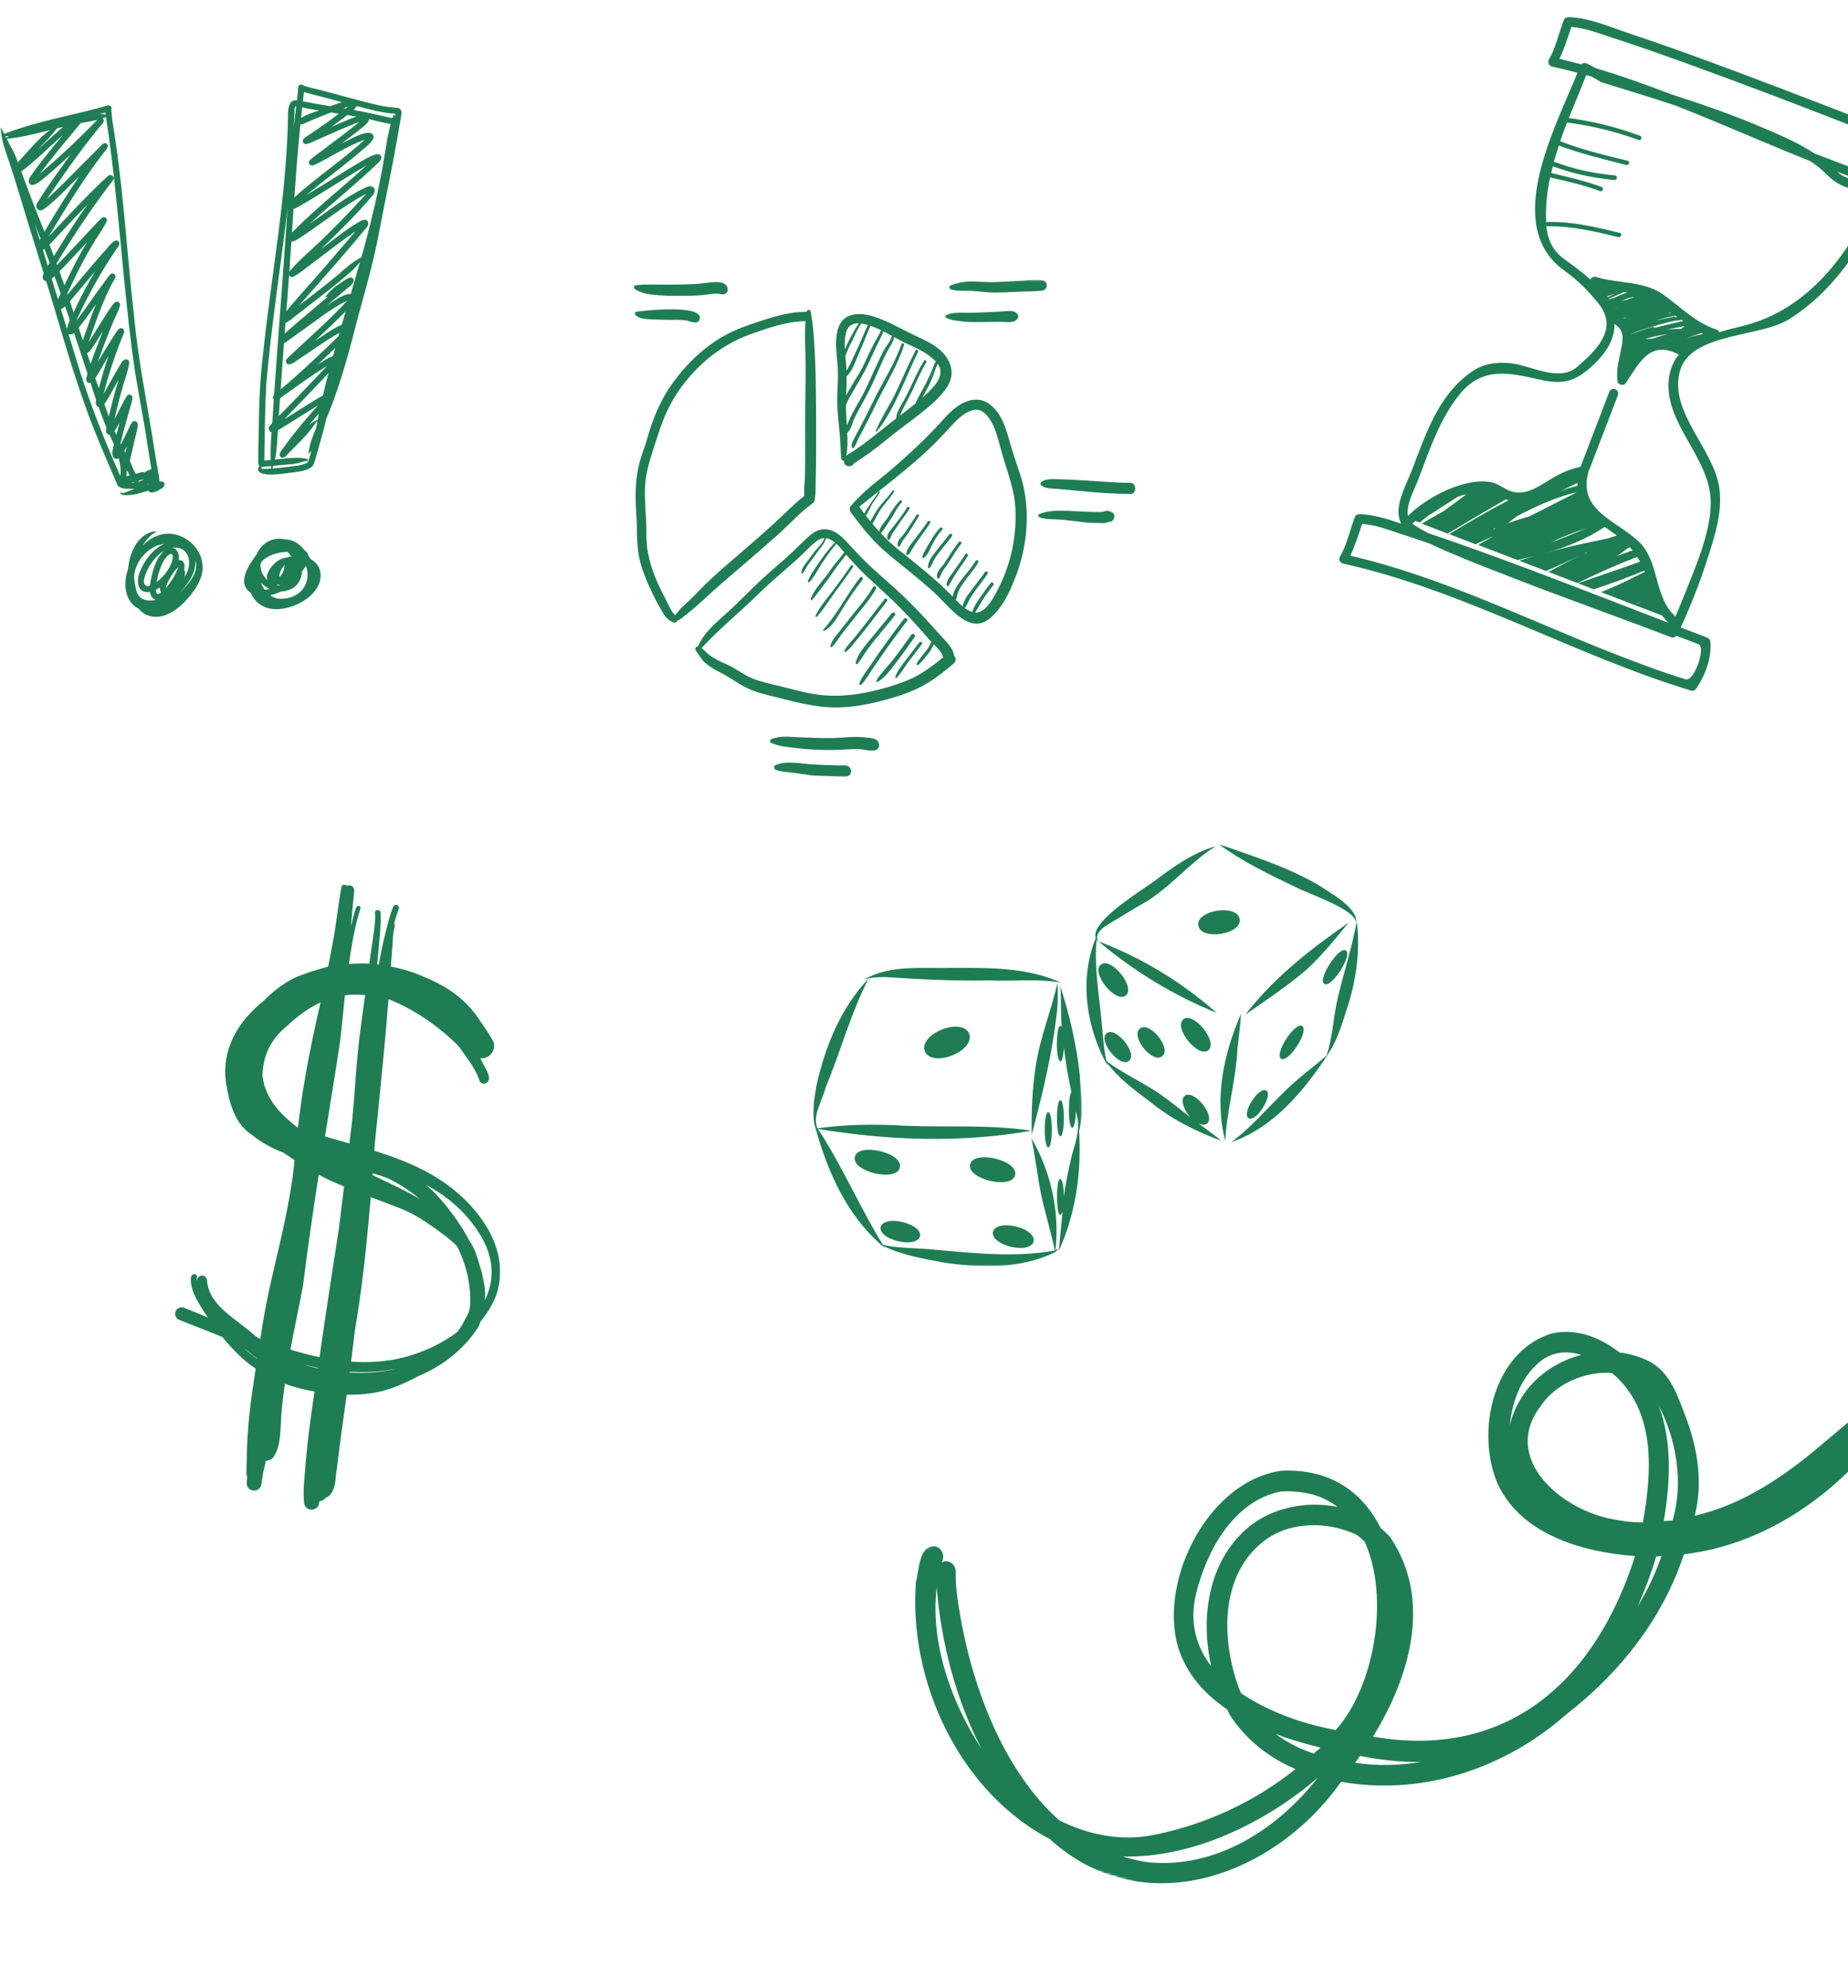 <svg xmlns="http://www.w3.org/2000/svg" width="809" height="870" viewBox="0 0 809 870" fill="none"><g clip-path="url(#clip0_113_13)"><path d="M838.835 61.554C812.836 51.579 786.927 41.357 760.83 31.625C745.159 25.755 729.313 19.955 713.286 14.642C704.966 11.873 695.512 7.685 686.621 7.493C686.501 7.447 686.453 7.571 686.453 7.571C685.746 7.58 684.95 7.831 684.575 8.81C682.42 14.427 681.103 20.783 678.142 25.948C677.336 27.317 678.013 28.837 679.568 29.159C683.296 30.028 687.024 30.897 690.583 31.844C680.54 56.557 657.659 99.037 684.814 118.42C690.749 122.657 695.383 127.374 699.928 133.041C708.705 144.112 698.472 153.63 690.294 160.716C683.19 166.812 671.694 161.003 663.902 159.411C657.79 158.188 650.611 158.653 645.244 162.058C629.941 172.008 624.31 189.597 618.08 205.834C615.597 212.304 609.695 222.223 613.433 229.26C607.406 227.085 601.116 225.233 595.161 225.05C595.041 225.004 594.995 225.124 594.995 225.124C594.292 225.134 593.491 225.388 593.117 226.362C590.962 231.979 589.645 238.336 586.684 243.501C585.876 244.874 586.553 246.394 588.11 246.711C641.022 258.467 688.401 286.452 740.057 302.211C740.911 302.539 741.833 302.331 742.405 301.571C746.423 295.833 749.469 287.894 748.713 280.742C748.703 280.039 748.113 279.395 747.499 279.159C743.595 277.661 739.686 276.161 735.781 274.663C740.279 264.761 744.245 254.798 747.522 244.434C750.687 234.725 754.102 223.989 752.695 213.786C750.365 196.51 730.588 180.518 735.365 162.602C739.929 145.588 770.049 147.762 782.854 139.931C802.812 127.701 817.244 105.79 825.733 84.399C826.014 83.665 825.833 83.035 825.438 82.603C827.44 83.233 829.559 83.908 831.559 84.533C832.417 84.862 833.334 84.653 833.907 83.893C837.929 78.156 840.973 70.222 840.218 63.07C840.036 62.439 839.569 61.836 838.835 61.554ZM706.787 128.673C705.944 129.048 704.929 129.5 704.086 129.876C703.915 129.948 703.915 129.948 703.748 130.027C703.675 129.856 703.551 129.808 703.597 129.688C704.612 129.236 705.7 128.954 706.787 128.673ZM737.518 143.122C737.226 143.153 737.055 143.225 736.765 143.251C736.306 143.356 736.165 143.725 736.191 144.016C734.129 143.924 731.969 144.075 729.762 144.35C732.109 143.71 734.655 143.284 737.075 142.814C737.149 142.981 737.274 143.028 737.518 143.122ZM730.903 149.405L730.783 149.359C731.074 149.333 731.408 149.181 731.699 149.154C731.408 149.181 731.194 149.379 730.903 149.405ZM723.38 148.202C722.219 148.318 720.886 148.506 720.397 148.318C722.282 147.781 724.291 147.292 726.134 146.876C726.593 146.772 728.383 146.479 730.345 146.114C728.002 146.756 725.608 147.516 723.38 148.202ZM724.337 143.529C724.186 143.19 723.989 142.972 723.531 143.077C720.386 143.972 717.148 145.112 714.077 146.174C714.077 146.174 714.077 146.174 714.125 146.049C715.093 145.721 716.104 145.268 717.071 144.94C721.397 143.518 725.676 142.221 730.032 141.092C731.917 140.554 734.004 140.233 736.206 139.96C736.405 140.174 736.649 140.268 736.848 140.482C732.661 141.539 728.399 142.424 724.337 143.529ZM706.418 135.113C707.263 134.733 708.231 134.405 709.12 133.909L709.288 133.831C708.231 134.405 707.215 134.857 706.418 135.113C706.539 135.159 706.539 135.159 706.418 135.113ZM715.378 130.005C714.367 130.459 713.275 130.739 712.264 131.193C711.467 131.448 710.594 131.531 709.797 131.786C710.515 131.363 711.317 131.109 712.16 130.734C713.249 130.448 714.217 130.12 715.134 129.911C715.134 129.911 715.21 130.083 715.378 130.005ZM710.703 139.277C711.209 139.048 711.666 138.948 712.297 138.766C711.791 138.995 711.406 139.266 710.948 139.371C710.902 139.491 710.777 139.443 710.703 139.277ZM733.524 138.931C733.327 138.713 733.129 138.499 732.79 138.65C730.371 139.119 727.778 139.666 725.186 140.212C725.525 140.061 725.815 140.035 726.154 139.884C728.501 139.244 730.969 138.65 733.391 138.176C733.712 138.442 733.906 138.655 734.275 138.796C734.151 138.748 733.858 138.779 733.524 138.931ZM731.963 136.791C731.167 137.043 730.412 137.176 729.615 137.432C730.078 137.329 730.46 137.052 730.923 136.949C731.135 136.755 731.552 136.772 731.963 136.791ZM737.905 148.311C737.905 148.311 737.785 148.265 737.737 148.39C739.934 147.411 742.371 146.525 744.765 145.765C745.009 145.858 745.328 146.119 745.572 146.212C742.74 146.666 740.226 147.381 737.905 148.311ZM723.192 131.181C723.238 131.061 723.238 131.061 723.192 131.181V131.181ZM706.545 130.396C705.748 130.651 704.997 130.787 704.201 131.038C704.201 131.038 704.201 131.038 704.123 130.87C706.49 129.819 708.683 128.839 711.052 127.784C711.463 127.803 711.952 127.991 712.363 128.011C710.384 128.793 708.449 129.448 706.545 130.396ZM693.82 242.037C694.283 241.934 694.617 241.782 695.08 241.679C694.571 241.902 694.065 242.131 693.56 242.356C693.606 242.236 693.774 242.158 693.82 242.037ZM707.705 243.442C709.369 242.401 710.952 241.188 712.54 239.975C712.878 239.825 713.217 239.674 713.551 239.521C713.946 239.954 714.295 240.506 714.691 240.938C712.295 241.703 709.978 242.635 707.705 243.442ZM704.123 235.623C694.851 237.53 685.576 239.43 676.559 242.134C685.7 239.478 694.466 235.979 702.186 230.819C702.356 230.747 702.356 230.747 702.524 230.668C703.529 231.334 704.534 232 705.615 232.839C706.377 233.407 707.063 233.813 707.823 234.385C706.689 234.787 705.429 235.145 704.123 235.623ZM690.288 215.473C683.346 218.968 676.526 222.514 669.581 226.013C666.605 226.83 663.58 227.771 660.634 228.881C660.466 228.959 660.342 228.911 660.176 228.985C661.425 227.924 662.794 226.909 664.163 225.893C672.215 221.702 681.429 217.395 690.288 215.473ZM678.411 237.666C683.742 235.089 689.177 232.97 694.809 231.07C689.448 233.355 684.091 235.641 678.75 237.515C678.583 237.589 678.411 237.666 678.411 237.666ZM688.214 224.897C688.046 224.975 687.875 225.047 687.707 225.126C688.046 224.975 688.214 224.897 688.55 224.75C688.426 224.703 688.38 224.823 688.214 224.897ZM653.897 231.479C654.065 231.401 654.282 231.209 654.574 231.178C654.574 231.178 654.694 231.224 654.647 231.349C654.31 231.495 653.971 231.646 653.513 231.75C653.679 231.676 653.851 231.6 653.897 231.479ZM682.902 215.017C685.484 213.768 688.015 212.637 690.596 211.388C690.575 211.803 690.513 212.335 690.539 212.626C687.904 213.298 685.39 214.012 682.902 215.017ZM631.934 223.751C628.707 225.595 625.525 227.318 622.419 229.203L633.773 233.559C638.493 230.752 643.21 227.94 647.931 225.129C651.711 222.937 655.371 220.698 659.274 218.558C659.643 218.699 660.008 218.839 660.372 218.979C651.602 223.594 642.976 228.549 634.383 233.793L634.262 233.747L645.981 238.243C648.562 236.994 651.264 235.79 653.965 234.587C652.519 235.43 651.076 236.279 649.676 237.003C648.785 237.503 648.016 238.044 647.125 238.544L664.336 245.148C668.016 244.32 671.696 243.492 675.347 242.368C671.91 243.294 668.553 244.383 665.07 245.43L676.789 249.926C681.641 247.864 686.419 245.636 691.193 243.407C686.71 245.61 682.296 247.978 677.887 250.347L690.584 255.219C698.664 251.314 706.82 247.582 715.2 244.358C715.538 244.207 715.872 244.055 716.165 244.024C716.335 243.952 716.626 243.926 716.794 243.847C717.216 244.57 717.565 245.123 717.986 245.846C709.026 249.132 699.913 252.074 690.829 255.313L697.788 257.983C697.956 257.905 698.293 257.759 698.461 257.68C705.69 255.275 712.839 252.692 719.84 249.776C719.917 249.949 719.991 250.115 720.068 250.287C717.486 251.536 714.857 252.91 712.276 254.16C708.804 255.909 705.305 257.368 701.636 258.899C701.344 258.929 701.132 259.123 700.839 259.154L727.696 269.459C728.513 270.614 729.378 271.645 730.409 272.602C730.533 272.649 730.533 272.649 730.533 272.649C710.023 264.779 689.684 256.833 669.13 249.089C654.555 243.635 640.056 238.352 625.294 233.387C623.07 232.253 620.889 230.998 618.88 229.666C618.681 229.452 618.437 229.358 618.244 229.141C618.41 229.067 618.578 228.989 618.795 228.796C619.056 228.473 619.395 228.323 619.659 228.006L621.487 228.707C622.736 227.645 624.106 226.63 625.307 225.693C627.859 224.147 630.17 222.513 632.553 221.05C634.38 219.93 636.259 218.691 638.134 217.447C639.44 216.968 640.696 216.608 641.908 216.374C638.691 218.92 635.276 221.253 631.934 223.751ZM724.313 265.498C723.975 265.648 723.516 265.753 723.13 266.028C723.468 265.877 723.682 265.679 723.975 265.648C724.021 265.528 724.193 265.451 724.313 265.498ZM717.008 264.098C716.67 264.248 716.259 264.229 715.921 264.379C716.884 264.05 717.731 263.676 718.742 263.222C718.19 263.571 717.685 263.796 717.008 264.098ZM731.617 278.947C732.47 279.275 733.315 278.895 733.84 278.26C737.135 279.524 740.435 280.79 743.606 282.007C746.901 283.271 741.63 298.473 737.996 297.359C727.704 294.252 717.693 290.411 707.686 286.572C669.08 271.478 631.64 252.628 591.124 243.245C593.268 238.747 594.683 233.968 596.338 229.282C602.32 229.756 608.426 232.098 613.888 233.913C617.89 235.169 621.841 236.547 625.798 237.922C635.892 242.637 646.346 246.786 656.841 250.813C681.532 260.567 706.712 269.392 731.617 278.947ZM730.43 167.433C729.485 186.677 749.336 201.013 748.911 220.737C748.64 234.22 741.62 249.592 736.722 261.998C735.691 264.685 734.536 267.323 733.385 269.963C733.309 269.791 733.11 269.577 733.038 269.406C724.01 261.182 726.482 245.605 717.427 237.09C707.338 227.617 690.841 223.527 695.313 206.754C695.359 206.633 695.333 206.343 695.379 206.223C695.593 206.024 695.687 205.78 695.78 205.535C699.949 194.67 704.118 183.806 708.286 172.941C709.223 170.5 705.443 169.049 704.506 171.491C700.337 182.355 696.169 193.22 692 204.085C691.954 204.205 691.954 204.205 691.906 204.329C686.602 205.375 682.24 207.62 677.639 210.477C672.49 213.685 666.906 217.282 660.606 214.727C658.088 213.618 655.729 211.734 653.026 211.12C641.34 208.733 624.297 217.74 616.447 225.793L616.401 225.914C615.381 220.9 619.29 213.997 620.834 209.972C625.8 197.03 630.082 183.689 638.932 172.657C649.316 159.835 661.533 163.405 675.219 166.416C684.939 168.462 690.154 166.545 697.321 159.913C703.844 153.87 706.842 147.877 706.779 141.833C711.288 144.68 710.542 148.46 709.679 152.889C708.681 157.685 707.452 161.978 708.103 166.85C708.321 168.475 710.737 169.121 711.711 167.673C717.609 158.87 722.323 148.776 734.505 154.991C734.625 155.037 734.87 155.131 734.99 155.177C732.367 158.37 730.742 162.231 730.43 167.433ZM763.198 142.613C759.813 143.416 756.087 144.364 752.604 145.411C752.38 144.906 752.104 144.52 751.615 144.332C742.032 141.211 735.837 134.355 727.892 128.786C719.381 122.857 708.23 124.181 698.718 121.235C697.694 120.979 696.558 121.386 696.184 122.36C692.57 119.014 688.594 116.228 684.667 113.323C679.419 109.488 677.526 104.558 676.91 98.862C677.034 98.91 677.108 99.076 677.399 99.05C687.962 98.899 698.119 101.255 708.353 103.784C709.623 104.129 710.372 102.176 709.056 101.952C698.702 99.377 688.3 96.927 677.567 97.15C677.279 97.182 676.94 97.333 676.894 97.453C676.827 96.167 676.805 94.761 676.785 93.35C676.857 88.056 677.46 82.829 678.604 77.665C685.935 79.356 693.316 80.928 700.396 83.645C701.619 84.114 702.368 82.161 701.099 81.812C693.972 79.22 686.518 77.478 679.063 75.74C679.313 74.713 679.567 73.693 679.818 72.667C679.942 72.715 679.896 72.835 680.016 72.881C688.73 76.087 697.549 77.93 706.738 78.792C708.101 78.897 708.194 76.831 706.954 76.778C697.887 75.957 689.189 74.161 680.766 70.929C680.521 70.835 680.353 70.913 680.187 70.987C680.831 68.576 681.644 66.087 682.414 63.72C691.982 67.253 701.973 69.683 711.796 72.192C713.06 72.54 713.811 70.583 712.499 70.36C702.508 67.929 692.639 65.541 682.993 61.84C683.903 59.107 684.98 56.301 686.011 53.615C696.666 55.045 707.068 57.495 717.25 61.26C718.469 61.727 719.172 59.895 717.953 59.428C707.771 55.663 697.417 53.089 686.76 51.663C689.315 45.362 691.996 39.106 694.385 32.88C695.165 33.041 695.899 33.323 696.676 33.478C697.925 34.238 699.1 34.832 700.35 35.592C700.548 35.806 700.793 35.899 701.157 36.039C711.939 39.334 722.714 42.632 733.402 46.172C753.133 53.88 772.608 62.613 792.291 70.446C793.54 71.206 794.742 72.09 795.821 72.922C798.742 75.161 801.094 78.165 804.156 80.039C809.075 82.911 815.067 84.087 820.814 85.17C810.056 111.016 791.365 135.635 763.198 142.613ZM804.207 75.16C809.699 77.268 815.239 79.251 820.83 81.115C815.571 80.22 809.991 79.058 805.607 76.259C805.045 75.9 804.65 75.468 804.207 75.16ZM829.574 79.853C819.283 76.741 809.277 72.902 799.266 69.061C797.554 68.404 795.967 67.795 794.259 67.139C787.668 62.789 780.114 59.472 772.883 56.417C759.326 50.517 745.343 45.712 731.268 41.149C720.403 36.98 709.565 33.102 698.497 29.835C697.32 29.246 696.071 28.486 694.899 27.898C693.968 27.398 692.973 27.44 692.28 28.154C689.085 27.346 685.894 26.54 682.702 25.739C684.846 21.24 686.261 16.462 687.918 11.771C693.898 12.249 700.004 14.592 705.47 16.409C716.57 19.964 727.403 23.844 738.361 27.768C762.964 36.647 787.379 46.015 811.629 55.457C819.438 58.454 827.329 61.624 835.138 64.621C838.606 65.808 833.208 80.966 829.574 79.853Z" fill="#1F7D53"></path></g><mask id="mask0_113_13" style="mask-type:luminance" maskUnits="userSpaceOnUse" x="76" y="387" width="144" height="274"><path d="M76 387H219.317V661H76V387Z" fill="white"></path></mask><g mask="url(#mask0_113_13)"><path d="M218.937 556.595C218.937 540.259 206.16 525.161 192.802 516.522C183.873 510.642 174.003 506.87 163.837 503.674C163.913 502.732 163.984 501.785 164.056 500.772C164.493 496.267 164.998 491.767 165.435 487.338C167.105 470.717 168.775 454.021 170.083 437.324C181.623 441.895 192.222 449.373 200.789 457.94C203.981 462.512 207.758 467.088 209.718 472.311C209.789 473.476 210.807 474.49 212.115 474.347C213.566 473.838 214.075 472.967 214.075 471.878C214.075 469.338 211.316 465.78 210.588 463.82C210.517 463.601 210.369 463.382 210.298 463.168C211.316 463.311 212.405 463.168 213.419 462.588C215.236 461.641 216.325 459.681 216.325 457.721C216.325 456.922 216.106 456.052 215.669 455.329C213.999 452.422 212.115 449.663 210.227 446.904C203.981 437.395 196.36 432.096 185.981 427.743C181.19 425.565 176.181 424.038 171.096 423.096C171.244 420.774 171.462 418.519 171.605 416.198C172.043 412.64 171.753 408.868 172.842 405.457C172.842 405.381 172.842 405.238 172.842 405.162C172.842 404.8 172.694 404.51 172.552 404.291C172.842 403.202 173.132 402.118 173.422 401.1V401.171V401.242C173.712 400.3 174.074 399.282 174.364 398.341C174.364 398.269 174.435 398.193 174.435 398.05C174.583 397.832 174.654 397.541 174.654 397.323C174.654 396.162 173.056 395.581 172.257 396.671C171.386 398.488 170.882 400.519 170.297 402.408C168.485 408.939 166.958 415.546 165.797 422.225C165.583 422.225 165.364 422.149 165.145 422.149C165.583 417.578 165.944 412.93 166.377 408.359C166.525 406.327 166.667 404.368 166.667 402.332C166.667 401.532 166.667 400.738 166.596 399.939C166.815 398.992 165.944 398.05 164.926 398.412C164.127 398.702 163.913 399.573 164.275 400.229C164.275 405.381 163.257 410.466 162.534 415.689C162.243 417.725 161.949 419.756 161.658 421.788C158.685 421.645 155.707 421.716 152.73 421.935C153.966 413.729 155.275 405.457 157.815 397.541C157.815 397.541 157.815 397.541 157.815 397.47C157.815 397.032 157.448 396.523 156.944 396.523C156.288 396.523 155.926 397.108 155.779 397.613C155.127 399.43 154.689 401.318 154.185 403.202C153.966 403.93 153.819 404.729 153.605 405.457C154.038 400.3 154.547 395.22 155.056 390.063C155.056 389.992 155.056 389.849 155.056 389.773C155.056 388.613 154.257 387.595 153.02 387.523C152.587 387.452 152.225 387.523 151.935 387.813C151.788 387.595 151.498 387.381 151.207 387.304C150.48 387.09 149.68 387.452 149.466 388.18C147.939 396.671 147.14 405.309 145.47 413.729C144.89 416.85 144.31 419.975 143.658 423.096C139.082 424.328 134.582 425.707 130.229 427.448C125.001 429.703 119.773 433.623 115.345 438.123C104.237 447.052 96.688 459.463 99.014 474.418C100.394 482.695 102.715 491.767 110.117 496.633C114.474 500.191 119.193 502.656 124.131 504.544C125.724 505.633 127.323 506.723 128.921 507.812C128.85 508.611 128.774 509.334 128.702 510.133C126.671 529.009 121.591 547.376 117.523 565.961C116.144 572.564 114.983 579.242 113.965 585.992C113.675 585.85 113.314 585.778 113.023 585.631C112.514 585.269 112.077 584.908 111.572 584.618C103.947 577.43 91.46 571.912 90.59 560.295C90.447 559.206 89.648 558.336 88.558 558.336C87.036 558.264 86.456 559.425 86.09 560.662C86.09 560.372 86.09 560.153 86.09 559.786C86.237 559.354 86.456 558.916 86.161 558.407C85.29 557.032 83.621 557.903 83.549 559.354C83.259 564.144 85.799 568.501 88.268 572.492C88.558 573.001 88.849 573.434 89.139 573.872C89.21 574.019 89.286 574.162 89.358 574.233C89.938 575.032 90.518 575.903 91.099 576.702C90.59 576.483 90.009 576.269 89.5 576.05C86.67 574.89 83.697 573.653 80.719 572.492C79.92 572.131 78.978 572.131 78.179 572.564C76 573.653 76.29 577.064 78.612 577.792C84.858 580.189 91.099 582.729 97.344 585.198C101.554 590.421 106.273 595.288 111.934 599.06C111.644 600.806 111.425 602.618 111.135 604.359C110.117 611.114 109.175 617.935 108.666 624.762C108.086 631.364 108.014 637.972 107.867 644.579C107.867 645.302 108.014 645.882 108.233 646.391C108.157 647.262 108.086 648.209 108.014 649.079C107.867 653.146 113.675 653.651 114.403 649.807C114.693 648.137 114.912 646.539 115.126 644.869C115.635 643.052 116.001 641.168 116.363 639.351C117.742 639.351 119.193 638.699 119.992 637.391C122.171 633.833 122.532 629.623 122.823 625.632C123.041 618.953 123.765 612.275 124.711 605.667C128.921 607.266 133.278 608.355 137.702 609.078C135.961 620.476 134.439 631.802 133.569 643.49C133.131 648.28 132.622 653.07 133.131 657.86C133.278 659.459 134.658 660.767 136.251 660.838C137.778 660.91 139.448 659.749 139.662 658.151C139.738 657.789 139.81 657.428 139.81 657.066C140.899 657.066 141.917 656.481 142.497 655.61C142.859 655.539 143.22 655.32 143.587 655.106C147.359 652.271 146.636 646.829 147.506 642.619C148.738 631.873 150.337 621.132 151.788 610.457C155.417 610.534 159.047 610.315 162.676 609.806C169.864 608.788 176.543 605.815 182.86 602.475C193.53 598.047 202.892 590.859 209.428 580.841C209.789 580.042 210.079 579.242 210.369 578.443C213.2 575.032 215.526 571.26 217.196 567.05C218.356 563.492 218.937 560.005 218.937 556.595ZM115.711 474.999C115.345 473.548 115.055 472.097 114.912 470.646C115.202 461.57 118.684 454.744 125.872 448.864C130.082 444.873 135.019 441.243 140.319 438.775C137.85 449.663 135.452 460.48 133.64 471.44C132.26 478.776 131.319 486.178 130.443 493.513C130.301 493.437 130.153 493.365 129.939 493.294C123.55 488.213 118.394 483.347 115.711 474.999ZM153.966 492.347C153.605 495.035 153.239 497.794 152.948 500.482C150.337 499.754 147.797 499.026 145.256 498.303C144.238 498.013 143.297 497.723 142.279 497.432C144.529 483.418 146.85 469.409 148.957 455.329C149.68 448.793 150.337 442.185 150.989 435.654C152.297 435.435 153.676 435.364 155.056 435.364C156.649 435.364 158.248 435.435 159.846 435.507C159.194 440.154 158.538 444.873 157.957 449.52C155.926 463.53 155.489 478.119 153.966 492.347ZM132.693 562.403C134.658 546.286 137.051 530.241 139.52 514.201C140.68 514.781 141.77 515.361 142.93 515.942C145.47 517.179 148.087 518.263 150.627 519.352C149.899 525.522 149.1 531.768 148.301 538.085C145.47 556.742 142.497 575.323 139.881 594.051C135.6 593.18 131.319 592.02 127.104 590.711C128.921 581.202 130.952 571.841 132.693 562.403ZM139.229 598.698C139.229 598.77 139.229 598.846 139.229 598.917C138.211 598.698 137.198 598.479 136.18 598.265C135.162 598.047 134.22 597.68 133.278 597.39C135.238 597.899 137.198 598.337 139.229 598.698ZM153.02 600.439C158.609 600.73 164.203 600.587 169.864 599.716C171.172 599.497 172.476 599.207 173.784 598.988C167.034 600.73 159.989 601.167 153.02 600.73C153.02 600.587 153.02 600.515 153.02 600.439ZM205.798 571.764C205.579 572.854 205.36 573.872 204.999 574.89C204.2 576.412 203.329 577.863 202.601 579.39C201.95 580.551 201.222 581.64 200.427 582.729C200.351 582.801 200.28 582.872 200.28 582.948C191.713 589.479 180.681 593.908 170.297 595.43C164.708 596.229 159.194 596.377 153.676 596.011C154.185 591.877 154.766 587.81 155.198 583.671C155.198 583.381 155.275 583.091 155.275 582.872C155.998 578.591 156.649 574.309 157.306 570.023C159.484 554.777 161.007 539.389 162.315 524C166.958 525.741 171.605 527.487 176.181 529.299C183.003 532.13 189.03 536.558 194.981 540.987C196.213 542.005 197.521 543.018 198.682 544.108C199.262 544.617 199.771 545.126 200.209 545.706C204.2 553.764 206.307 562.693 205.798 571.764ZM163.038 514.343C163.038 514.053 163.114 513.839 163.114 513.544C165.435 514.201 167.757 514.924 170.007 515.87C174.873 518.192 179.521 521.241 183.802 524.87C177.195 520.808 170.007 517.759 163.038 514.343ZM106.416 589.841C107.867 590.93 109.246 592.02 110.554 593.109C111.206 593.618 111.934 594.127 112.586 594.636C112.586 594.707 112.586 594.707 112.586 594.779C110.407 593.256 108.376 591.587 106.416 589.841ZM212.187 569.224C212.696 565.814 212.115 562.255 211.316 558.845C211.026 557.246 210.588 555.724 210.079 554.197C209.066 550.568 207.977 546.938 205.941 543.746C205.798 543.527 205.651 543.308 205.508 543.094C202.097 536.63 197.811 530.679 193.459 525.598C191.204 522.911 188.811 520.589 186.413 518.553C195.561 523.491 203.691 530.17 209.718 539.679C216.687 550.568 216.468 560.662 212.187 569.224Z" fill="#1F7D53"></path></g><mask id="mask1_113_13" style="mask-type:luminance" maskUnits="userSpaceOnUse" x="0" y="45" width="73" height="173"><path d="M0 45.288H72.602V217.426H0V45.288Z" fill="white"></path></mask><g mask="url(#mask1_113_13)"><path d="M50.548 61.627C49.969 57.037 48.895 52.484 48.745 47.857C49.142 46.834 48.031 45.76 47.022 46.152C45.365 46.722 43.665 47.138 41.97 47.586C29.339 50.854 16.017 53.334 3.694 57.915C3.199 58.097 2.718 58.298 2.214 58.461C2.083 58.47 1.961 58.536 1.863 58.62C1.359 57.714 0.836 56.813 0.411 55.855C0.411 55.855 0.411 55.828 0.392 55.842C0.215 55.837 0.43 57.611 0.453 57.775C0.803 60.441 1.373 63.098 2.246 65.643C3.853 70.219 5.328 74.837 6.776 79.465C10.805 92.918 14.971 106.324 19.159 119.721C19.047 119.973 18.898 120.211 18.795 120.472C18.52 121.584 18.898 123.092 20.182 123.013C20.429 123.811 20.672 124.6 20.929 125.399C25.907 141.565 30.371 157.899 35.983 173.873C40.373 186.971 45.986 199.579 51.402 212.266C51.589 212.677 51.827 212.887 52.089 213.004C53.186 213.984 55.866 213.97 57.673 213.947C58.159 213.947 58.575 213.933 58.892 213.947C57.636 214.447 56.772 214.811 55.553 215.296C54.82 215.474 53.816 216.109 53.107 215.745C53.055 215.544 53.242 215.31 53.223 215.147C51.851 216.272 53.943 216.791 54.867 216.758C55.017 216.758 55.157 216.758 55.301 216.758C58.575 216.758 61.736 215.745 64.832 214.769C65.808 216.146 67.489 215.521 68.801 214.848C68.838 215.035 68.885 215.212 68.908 215.409C69.034 215.156 69.109 214.895 69.207 214.638C69.287 214.596 69.375 214.549 69.459 214.507C70.393 213.924 71.719 213.513 72.042 212.341C72.238 210.832 70.996 210.608 69.796 210.734C69.772 210.118 69.721 209.497 69.637 208.876C69.698 208.586 69.693 208.283 69.557 207.965C69.548 207.947 69.52 207.947 69.506 207.923C69.263 206.466 68.95 205.028 68.726 203.646C68.115 200.326 67.601 196.987 67.101 193.653C64.131 175.157 60.405 156.778 58.659 138.109C55.74 112.637 54.293 86.997 50.548 61.618V61.627ZM46.252 50.289C45.813 49.953 44.828 49.855 43.516 49.902C44.379 49.682 45.239 49.468 46.102 49.253C46.158 49.594 46.2 49.944 46.252 50.289ZM18.874 91.773C24.707 87.594 29.484 82.145 34.639 77.177C29.67 84.629 24.898 92.212 20.341 99.927C20.196 100.263 19.869 100.814 19.458 101.472C16.418 93.833 13.36 86.077 10.53 78.367C10.096 77.27 9.694 76.159 9.297 75.038C9.335 75.024 9.367 75.01 9.405 74.996C15.853 70.21 21.438 64.349 27.513 59.12C22.755 64.905 17.889 70.705 13.575 76.868C12.837 77.854 12.178 79.077 12.888 80.263C14.443 83.13 20.817 76.457 22.461 75.285C25.272 72.806 28.073 70.308 30.81 67.739C25.893 74.711 20.728 81.561 16.316 88.869C15.017 90.774 16.852 92.862 18.884 91.773H18.874ZM55.329 208.512C55.456 207.699 55.493 206.877 55.493 206.055C55.526 205.967 55.553 205.878 55.586 205.789C55.978 206.55 56.352 207.326 56.749 208.087C56.249 208.185 55.778 208.325 55.339 208.502L55.329 208.512ZM54.914 198.159C54.764 197.888 54.629 197.613 54.47 197.337C54.853 196.665 55.213 195.979 55.568 195.292C55.315 196.24 55.091 197.197 54.904 198.159H54.914ZM50.935 190.366C50.674 189.815 50.426 189.245 50.179 188.69C50.987 187.494 51.608 186.14 52.346 184.926C51.86 186.733 51.402 188.554 50.94 190.366H50.935ZM47.629 182.32C46.962 180.513 46.298 178.706 45.659 176.894C46.322 176.03 46.882 175.083 47.447 174.149C48.932 171.548 50.366 168.914 51.851 166.318C50.263 171.604 48.881 176.946 47.629 182.32ZM43.254 169.96C42.745 168.475 42.222 166.99 41.722 165.505C43.819 162.4 45.486 159.038 47.48 155.863C45.986 160.145 44.73 164.52 43.539 168.9C43.455 169.25 43.352 169.61 43.254 169.96ZM37.356 145.753C37.02 146.827 36.619 147.897 36.259 148.971C35.657 147.135 35.05 145.291 34.447 143.456C37.179 140.178 39.523 136.559 42.031 133.117C40.364 137.283 38.827 141.509 37.366 145.753H37.356ZM39.635 153.271C41.62 150.656 43.24 147.794 44.968 145.006C43.245 149.764 41.288 154.481 39.654 159.281C39.14 157.726 38.617 156.166 38.113 154.616C38.706 154.28 39.224 153.822 39.635 153.271ZM32.206 136.685C31.669 135.074 31.123 133.463 30.581 131.857C30.884 131.497 31.16 131.175 31.37 130.969C34.849 126.93 38.206 122.774 41.671 118.726C38.314 124.339 35.26 130.162 32.491 136.087C32.407 136.288 32.304 136.489 32.215 136.694L32.206 136.685ZM22.624 121.957C23.063 121.654 23.483 121.304 23.885 120.935C24.781 123.424 25.673 125.908 26.542 128.401C26.131 129.265 25.743 130.148 25.384 131.035C24.468 128.004 23.539 124.983 22.615 121.957H22.624ZM28.512 134.103C28.961 135.424 29.423 136.736 29.871 138.058C30.109 138.758 30.333 139.463 30.562 140.164C29.983 141.448 29.54 142.76 29.358 144.142C28.452 141.177 27.555 138.217 26.659 135.251C27.252 135.111 27.887 134.686 28.503 134.103H28.512ZM26.019 118.787C26.542 118.226 27.069 117.675 27.616 117.176C31.155 113.501 34.601 109.761 38.08 106.039C34.41 112.086 31.216 118.465 28.204 124.885C27.494 122.849 26.756 120.818 26.028 118.777L26.019 118.787ZM24.949 56.201C25.823 55.982 26.696 55.781 27.569 55.58C23.89 58.825 20.219 62.08 16.605 65.405C18.599 63.187 20.845 61.207 22.75 58.909C23.488 58.013 24.221 57.102 24.949 56.192V56.201ZM21.826 56.976C16.838 60.539 12.939 65.591 8.76 70.018C8.48 70.368 8.172 70.719 7.868 71.078C7.14 69.136 6.374 67.216 5.412 65.381C5.001 64.597 4.553 63.826 4.081 63.065C4.067 63.047 4.044 63.009 4.021 62.977C3.941 62.776 3.871 62.561 3.792 62.36C3.558 61.804 3.255 61.3 2.984 60.768C9.372 60.133 15.601 58.536 21.83 56.967L21.826 56.976ZM17.721 104.419C17.609 104.619 17.502 104.82 17.404 105.021C16.698 102.738 15.989 100.463 15.27 98.18C16.101 100.253 16.913 102.336 17.726 104.419H17.721ZM17.511 75.948C22.274 69.645 27.279 63.546 32.402 57.438C33.369 56.266 34.326 55.09 35.264 53.904C37.44 53.469 39.616 53.063 41.806 52.657C42.105 52.587 42.395 52.489 42.684 52.409C34.639 60.59 26.327 68.589 17.511 75.958V75.948ZM3.965 59.568C3.544 59.792 3.119 60.016 2.708 60.259C2.573 60.016 2.461 59.755 2.321 59.498C2.737 59.596 3.306 59.61 3.965 59.568ZM18.739 109.322C18.888 109.284 19.038 109.27 19.173 109.195C19.271 109.121 19.36 109.032 19.458 108.948C20.219 110.956 20.971 112.973 21.718 114.995C21.438 115.443 21.177 115.896 20.906 116.354C20.191 114.01 19.458 111.666 18.734 109.322H18.739ZM21.639 107.062C23.801 104.979 25.748 102.621 27.849 100.492C31.272 96.835 34.699 93.156 38.23 89.593C33.803 95.841 29.67 102.289 25.617 108.794C24.973 109.91 24.272 111.007 23.572 112.1C22.937 110.41 22.293 108.738 21.643 107.062H21.639ZM34.858 162.078C33.228 156.811 31.617 151.539 30.011 146.267C30.707 146.552 31.706 146.374 32.341 145.828C32.369 145.8 32.393 145.767 32.416 145.739C34.387 151.698 36.362 157.651 38.314 163.614C38.117 164.296 37.893 164.959 37.721 165.645C37.702 167.252 38.603 167.84 39.602 167.551C40.247 169.507 40.873 171.459 41.531 173.415C41.708 173.929 41.886 174.452 42.068 174.975C41.998 175.535 41.947 176.096 41.961 176.661C42.171 177.553 42.628 178.029 43.17 178.178C44.225 181.162 45.337 184.141 46.546 187.083C46.425 187.76 46.364 188.442 46.476 189.119C46.658 189.801 47.274 190.226 47.923 190.305C48.545 191.701 49.194 193.084 49.866 194.456C49.478 196.165 48.932 197.949 49.376 199.691C49.642 200.531 50.585 200.994 51.426 200.807C51.612 200.77 51.752 200.658 51.921 200.569C52.584 203.002 53.074 205.472 52.682 208.026C52.682 208.115 52.644 208.199 52.63 208.288C45.934 193.186 39.822 177.842 34.84 162.078H34.858ZM57.459 211.309C57.795 211.206 58.122 211.08 58.467 210.982C58.533 211.08 58.575 211.183 58.645 211.276C58.248 211.295 57.851 211.304 57.463 211.304L57.459 211.309ZM60.639 210.398C61.437 210.197 62.226 209.973 63.02 209.758C62.315 210.179 61.601 210.571 60.83 210.865C60.769 210.706 60.695 210.557 60.639 210.398ZM64.935 211.962C64.823 211.99 64.71 212.028 64.598 212.056C64.458 212.103 64.318 212.149 64.169 212.191C64.482 212.014 64.785 211.832 65.093 211.645C65.042 211.752 64.991 211.855 64.935 211.967V211.962ZM66.317 205.383C65.177 205.64 64.099 206.266 63.099 206.831C62.572 206.452 61.867 206.63 61.311 206.877C60.676 207.078 60.018 207.237 59.378 207.4C58.967 206.513 58.533 205.64 58.084 204.767C57.734 203.721 57.309 202.698 56.814 201.699C57.426 199.345 57.926 196.959 58.472 194.592C58.958 192.575 59.457 190.576 59.919 188.554C60.092 187.41 60.681 186.135 60.13 185.038C59.742 184.202 58.537 184.015 57.935 184.725C57.108 185.678 56.726 186.934 56.137 188.045C55.091 190.193 54.059 192.369 52.948 194.494C52.883 194.358 52.798 194.228 52.733 194.092C53.919 189.264 55.203 184.59 56.586 179.729C57.048 177.828 57.874 175.96 57.986 173.999C57.986 172.841 56.399 172.29 55.666 173.168C53.541 176.423 52.014 180.102 50.076 183.492C51.09 179.103 52.173 174.723 53.429 170.399C54.395 166.57 56.086 162.736 56.586 158.758C56.604 157.927 56.016 157.315 55.189 157.31C53.704 157.287 53.181 158.945 52.448 159.958C49.987 164.062 47.723 168.288 45.351 172.444C47.643 163.25 50.753 154.256 54.358 145.501C54.465 144.731 54.106 143.815 53.279 143.647C51.51 143.283 49.689 147.57 48.666 148.844C46.611 152.085 44.664 155.279 42.74 158.65C44.627 153.337 46.588 148.046 48.741 142.83C49.875 139.73 51.65 136.848 52.56 133.664C52.649 133.066 52.425 132.478 51.874 132.184C49.95 131.483 48.928 134.262 47.91 135.438C44.725 140.14 41.886 145.076 38.79 149.839C41.382 142.321 43.954 134.775 47.335 127.565C48.246 125.534 49.315 123.578 50.436 121.658C50.735 121.145 50.576 120.444 50.151 120.057C48.493 118.777 47.447 121.308 46.532 122.326C42.031 128.257 37.926 134.5 33.439 140.439C33.439 140.425 33.429 140.411 33.425 140.393C37.057 132.282 41.26 124.446 45.888 116.863C47.293 114.621 48.717 112.389 50.202 110.204C50.805 108.948 53.046 107.099 51.963 105.717C50.09 103.648 46.644 109.336 45.229 110.531C39.859 116.531 34.788 122.793 29.572 128.929C29.526 128.793 29.484 128.667 29.437 128.537C32.533 121.892 35.722 115.28 39.439 108.957C41.657 104.979 44.641 100.977 46.747 96.849C47.223 95.598 45.621 94.491 44.617 95.374C42.507 97.246 40.672 99.403 38.715 101.439C34.148 106.286 29.652 111.194 24.996 115.957C24.912 115.728 24.833 115.495 24.749 115.261C32.444 102.71 40.56 90.415 49.567 78.755C50.454 77.471 48.778 76.079 47.536 76.78C38.332 85.161 29.885 94.463 21.331 103.536C27.032 93.833 32.953 84.256 39.388 75.024C41.344 72.175 43.441 69.411 45.537 66.665C46.224 65.606 48.092 64.261 46.822 62.977C45.224 61.664 43.67 64.62 42.483 65.484C37.59 70.396 32.715 75.332 27.812 80.221C27.849 80.188 27.887 80.151 27.915 80.114C25.482 82.472 23.054 84.839 20.509 87.132C24.87 80.744 29.283 74.375 33.85 68.136C37.483 63.224 41.139 58.456 45.112 53.759C45.752 53.026 45.425 52.176 44.814 51.765C45.211 51.634 45.603 51.499 46 51.373C46.158 51.34 46.285 51.242 46.383 51.125C51.762 85.899 53.48 121.107 58.145 155.965C59.747 168.074 62.296 180.028 64.169 192.089C64.893 196.516 65.481 200.98 66.326 205.383H66.317Z" fill="#1F7D53"></path></g><path d="M68.689 232.569C65.584 232.42 62.516 234.437 60.569 236.795C57.832 240.236 56.436 244.658 56.09 249.006C55.026 252.078 54.507 255.366 55.152 258.588C55.731 261.852 57.627 264.957 60.676 266.432C61.54 267.469 62.576 268.366 63.795 268.977C65.308 269.687 66.83 270 68.325 270C74.32 270 79.938 264.948 83.514 260.381C86.442 256.687 89.118 252.186 88.632 247.287C88.231 240.353 81.908 234.353 75.086 233.671C70.23 233.12 65.579 235.548 62.264 238.957C63.944 236.487 65.92 233.895 68.712 232.569H68.689ZM69.146 259.97C68.334 259.886 68.287 258.788 68.236 258.149C68.325 258.102 68.423 258.051 68.511 257.999C69.011 257.728 69.487 257.425 69.959 257.093C69.954 257.262 69.945 257.425 69.959 257.588C69.996 258.223 70.155 258.863 70.519 259.382C70.108 259.648 69.646 259.923 69.146 259.961V259.97ZM65.621 256.332C65.308 256.43 64.99 256.505 64.654 256.514C60.905 256.23 64.481 249.323 65.541 247.61C67.148 245.027 69.184 242.609 71.85 241.054C67.741 244.953 66.48 250.953 65.616 256.342L65.621 256.332ZM72.63 257.411C72.849 255.431 74.077 253.713 75.021 252.004C75.885 250.645 76.804 249.281 78.042 248.235C76.903 251.602 74.899 254.661 72.639 257.411H72.63ZM85.471 245.144C87.39 250.617 82.058 256.267 78.327 259.708C82.072 255.968 85.821 251.102 85.513 245.532C85.499 245.406 85.494 245.275 85.476 245.144H85.471ZM80.531 252.872C80.9 252.041 81.124 251.154 80.998 250.267C80.946 249.884 80.806 249.51 80.545 249.244C81.156 247.572 80.624 245.167 78.649 245.167C78.504 245.167 78.355 245.181 78.201 245.205C78.677 243.033 77.878 240.092 75.343 239.769C83.426 238.803 84.561 247.558 80.531 252.863V252.872ZM74.895 242.459C75.436 242.459 75.768 243.019 75.581 244.579C74.684 248.693 71.817 252.279 68.549 254.819C69.212 251.49 70.104 248.147 71.855 245.191C72.466 244.065 73.984 242.459 74.899 242.459H74.895ZM71.864 238.06C66.989 240.292 63.501 244.929 61.442 249.772C59.555 253.708 59.77 259.993 65.63 259.087C65.826 260.619 66.751 262.239 68.376 262.552C67.937 262.655 67.489 262.73 67.036 262.79C66.588 262.837 66.144 262.856 65.691 262.856C59.77 262.692 59.606 258.737 58.808 253.895C57.996 246.76 64.706 238.803 71.855 238.06H71.864Z" fill="#1F7D53"></path><path d="M168.121 90.564C168.121 90.564 168.136 90.522 168.136 90.49C168.121 90.55 168.112 90.602 168.098 90.662C168.103 90.634 168.112 90.597 168.121 90.564Z" fill="#1F7D53"></path><path d="M169.182 85.204C169.182 85.204 169.182 85.227 169.172 85.237C169.172 85.227 169.172 85.213 169.182 85.204Z" fill="#1F7D53"></path><path d="M116.743 207.615C117.439 207.685 118.135 207.704 118.835 207.704C121.94 207.704 125.036 207.153 128.113 206.803C130.672 206.438 133.367 206.228 135.65 204.93C137.373 204.146 137.672 202.138 138.19 200.513C138.741 198.435 139.437 196.385 139.923 194.293C141.109 190.697 141.912 186.971 142.86 183.306C143.135 182.596 143.397 181.886 143.696 181.195C149.42 167.34 153.081 152.8 156.85 138.333C159.698 127.766 162.799 117.241 164.984 106.506C164.984 106.543 164.97 106.581 164.961 106.627C166.067 101.239 167.081 95.873 168.136 90.485V90.499C168.477 88.743 168.822 86.987 169.163 85.241C169.163 85.25 169.163 85.26 169.163 85.264C169.163 85.241 169.173 85.222 169.182 85.204V85.189C171.517 74.011 173.613 62.626 175.518 51.312C175.799 49.925 176.149 47.871 174.44 47.31C171.545 46.983 168.589 46.722 165.717 46.073C156.873 44.042 148.16 41.436 139.362 39.199C137.247 38.62 135.062 38.27 133.016 37.467C132.577 37.229 132.19 36.921 131.648 37.019C130.219 37.233 130.495 38.816 130.42 39.9C130.313 41.189 130.149 42.557 129.986 43.92C126.344 43.542 126.073 47.656 126.082 50.574C125.559 85.675 118.737 120.262 115.141 155.097C113.857 165.603 113.4 176.161 113.302 186.738C113.227 190.03 113.152 193.317 113.096 196.609C113.063 198.285 113.04 199.957 113.049 201.638C113.035 202.446 113.012 203.469 113.582 204.048C113.526 204.118 113.46 204.169 113.423 204.244C111.873 206.63 114.885 207.498 116.743 207.615ZM114.436 205.22C114.422 204.968 114.474 204.673 114.544 204.384C115.893 204.258 117.261 204.132 118.62 204.006C118.639 204.379 118.672 204.757 118.7 205.131C117.275 205.234 115.856 205.294 114.432 205.229L114.436 205.22ZM133.988 202.801C131.667 203.833 129.066 203.936 126.591 204.304C124.158 204.543 121.693 204.883 119.237 205.084C119.386 204.697 119.531 204.304 119.657 203.898C122.015 203.683 124.373 203.459 126.731 203.235C129.383 203.132 131.844 202.297 134.38 201.605C134.352 201.727 134.249 201.816 134.151 201.876C134.128 201.886 134.053 201.876 134.062 201.904C134.3 202.049 134.651 201.914 134.786 201.676C135.127 200.513 132.507 200.592 131.76 200.452C127.964 200.265 124.163 200.742 120.371 201.153C120.96 198.355 121.24 195.456 121.371 192.635C121.469 191.225 121.557 189.754 121.655 188.307C123.089 187.56 124.434 186.56 125.821 185.808C130.308 183.067 134.697 180.177 139.189 177.469C134.403 182.806 129.687 188.307 125.461 194.12C124.7 195.577 120.96 198.808 123.066 200.167C123.276 200.27 123.477 200.326 123.687 200.326C125.05 200.326 126.297 198.173 127.282 197.408C128.314 196.362 129.346 195.306 130.373 194.265C132.405 192.21 134.455 190.156 136.187 187.821C137.158 186.658 137.957 185.328 138.975 184.207C138.779 185.239 138.578 186.271 138.419 187.307C137.261 190.24 135.944 193.135 135.398 196.264C135.248 197.085 135.048 198.001 134.987 198.846C135.463 198.337 135.911 197.809 136.336 197.272C135.958 198.687 135.575 200.116 135.099 201.489C134.959 202.124 134.59 202.563 133.988 202.796V202.801ZM126.558 120.412C126.843 121.047 127.651 121.444 128.323 121.122C131.018 119.861 133.231 117.778 135.645 116.069C142.299 111.04 148.869 105.89 155.738 101.141C149.355 108.495 143.145 115.878 136.687 123.176C133.642 126.566 130.682 129.854 127.726 133.351C126.895 134.299 126.133 135.289 125.358 136.269C125.447 135.037 125.545 133.804 125.634 132.571C125.634 132.595 125.634 132.623 125.634 132.646C125.634 132.679 125.634 132.707 125.634 132.735C125.97 128.63 126.278 124.526 126.568 120.412H126.558ZM132.293 47.035C133.577 47.296 134.866 47.562 136.182 47.787C137.345 48.006 138.508 48.169 139.675 48.361C137.382 49.178 135.015 49.767 132.914 51.037C132.577 51.2 132.157 51.392 131.77 51.625C131.928 50.093 132.12 48.566 132.293 47.035ZM131.494 54.408C131.793 54.506 132.129 54.506 132.433 54.371C133.726 53.796 135.001 53.213 136.299 52.662C139.157 51.513 142.01 50.318 144.891 49.23C146.035 49.407 147.174 49.608 148.323 49.79C145.143 52.176 141.935 54.52 138.652 56.766C137.247 57.709 135.874 58.634 134.455 59.572C133.829 59.979 133.1 60.394 132.732 61.09C132.447 61.543 132.517 62.164 132.839 62.575C133.936 64.111 138.017 61.328 139.554 60.889C145.465 58.382 151.26 55.519 157.326 53.399C151.788 57.859 146.091 62.099 140.399 66.357C138.802 67.604 137.07 68.715 135.599 70.13C134.753 70.929 135.403 72.465 136.57 72.414C136.892 72.395 137.182 72.362 137.485 72.264C144.956 68.664 151.923 63.925 159.754 61.09C149.943 70.098 138.713 77.471 128.865 86.413C129.603 75.734 130.439 65.059 131.508 54.408H131.494ZM152.325 46.75C151.989 47.011 151.648 47.259 151.312 47.52C150.989 47.469 150.677 47.408 150.354 47.357C151.013 47.152 151.662 46.932 152.325 46.75ZM143.229 133.608C146.525 130.811 149.892 128.088 153.156 125.245C153.805 124.708 154.492 124.115 154.758 123.279C154.954 122.779 154.846 122.205 154.468 121.827C153.044 120.458 149.953 123.512 148.557 124.227C146.077 125.786 143.92 127.878 142.187 130.236C142.654 130.138 143.182 129.91 143.677 129.741C138.975 133.664 134.329 137.661 129.65 141.602C127.941 143.059 126.269 144.544 124.621 146.066C124.737 144.483 124.859 142.896 124.975 141.313C126.507 140.813 128.562 138.791 129.491 138.193C132.942 135.527 136.374 132.856 139.825 130.19C144.517 126.566 149.168 122.868 153.604 118.927C155.066 117.741 156.317 116.195 157.601 114.72C156.28 119.375 154.93 124.017 153.567 128.663C150.392 128.453 145.741 132.118 143.229 133.608ZM149.631 142.12C145.615 143.741 140.572 147.598 137.957 149.171C142.383 144.843 147.072 140.71 151.34 136.213C150.765 138.184 150.191 140.155 149.626 142.12H149.631ZM145.778 155.914C143.453 156.563 140.352 158.875 139.175 159.51C141.725 157.124 144.251 154.695 146.773 152.272C146.437 153.486 146.11 154.695 145.778 155.914ZM141.337 173.187C139.054 174.2 136.36 176.217 135.36 176.68C131.686 178.94 128.081 181.288 124.401 183.539C130.91 176.834 137.443 170.138 143.803 163.301C142.934 166.579 142.113 169.876 141.337 173.177V173.187ZM139.054 183.74C137.667 184.193 136.481 185.192 135.286 186C136.696 184.342 138.13 182.741 139.563 181.12C139.381 181.993 139.218 182.867 139.054 183.74ZM166.754 76.896C166.417 78.606 166.077 80.338 165.74 82.047C163.672 92.357 161.038 102.523 158.194 112.637C154.566 114.481 151.475 117.176 148.454 119.861C142.766 124.675 136.785 129.13 130.91 133.715C140.983 122.326 151.125 110.942 160.781 99.193C161.402 98.372 161.426 96.915 160.478 96.336C159.735 95.976 159.124 96.261 158.307 96.499C151.9 99.978 146.297 104.783 140.422 109.074C148.342 101.5 156.201 93.753 163.275 85.386C165.119 82.659 163.382 80.786 160.426 81.879C151.461 86.039 143.705 92.362 135.575 97.933C145.661 88.654 156.415 80.151 166.24 70.597C167.566 68.734 166.842 67.076 164.447 67.553C160.216 69.047 156.476 71.765 152.582 73.973C146.399 77.826 140.226 81.706 133.974 85.446C141.725 79.016 149.864 73.086 157.545 66.558C159.507 64.793 161.813 63.271 163.27 61.029C163.639 60.418 163.648 59.647 163.284 59.031C161.468 55.893 152.185 61.664 149.64 62.762C151.928 61.015 154.23 59.269 156.49 57.485C158.101 56.117 160.006 54.978 161.225 53.213C161.416 52.82 161.5 52.475 161.528 52.162C164.68 52.918 167.828 53.754 171.031 54.245C169.07 61.65 168.36 69.406 166.744 76.906L166.754 76.896ZM128.506 91.47C129.738 91.097 130.868 90.335 131.994 89.738C133.941 88.608 135.869 87.436 137.793 86.273C145.386 81.711 152.773 76.84 160.445 72.414C149.668 82.285 138.713 90.854 128.436 101.15C128.23 101.351 128.025 101.561 127.815 101.766C128.039 98.334 128.267 94.902 128.501 91.461L128.506 91.47ZM127.558 105.726C127.74 105.754 127.927 105.768 128.104 105.703C129.416 105.353 130.57 104.605 131.686 103.849C141.221 97.573 150.144 90.13 160.342 84.835C154.655 91.138 148.734 97.298 142.659 103.237C137.443 108.486 131.531 113.137 126.741 118.777C126.703 118.847 126.684 118.913 126.666 118.983C126.979 114.561 127.278 110.143 127.567 105.717L127.558 105.726ZM152.021 50.388C153.38 50.602 154.744 50.803 156.093 51.041C152.325 52.237 148.743 54.03 145.101 55.529C147.394 53.866 149.663 52.162 151.923 50.462C151.951 50.439 151.989 50.406 152.021 50.388ZM124.298 150.231C125.125 149.942 125.923 149.143 126.619 148.723C128.277 147.523 129.925 146.314 131.592 145.114C138.279 140.5 144.662 135.088 152.073 131.586C143.901 140.323 134.912 148.261 126.171 156.414C125.909 156.713 125.662 157.026 125.419 157.329C124.723 158.174 125.419 159.524 126.502 159.482C128.305 159.407 129.701 157.796 131.223 156.974C133.992 155.097 136.705 153.257 139.512 151.361C142.486 149.41 145.461 147.327 148.622 145.641C148.482 146.136 148.342 146.626 148.197 147.126C141.748 153.495 135.113 159.673 128.361 165.72C126.554 167.317 124.7 168.872 122.855 170.422C123.322 163.689 123.789 156.965 124.298 150.231ZM122.328 178.015C122.412 176.782 122.505 175.545 122.589 174.312C129.388 169.502 136.047 164.473 143.196 160.173C137.322 166.346 131.457 172.519 125.508 178.617C124.382 179.799 123.215 180.938 122.066 182.106C122.155 180.737 122.244 179.355 122.328 178.02V178.015ZM173.053 49.804C172.988 50.238 172.903 50.668 172.829 51.102C172.679 50.565 172.455 50.131 172.119 49.991C172.114 49.991 172.105 49.991 172.105 50.005C172.217 50.126 172.24 50.257 172.217 50.416C172.138 50.84 171.993 51.242 171.867 51.653C171.367 51.602 170.844 51.574 170.345 51.462C165.194 50.163 160.006 49.08 154.79 48.132C155.267 47.67 155.706 47.175 156.028 46.587C156.051 46.512 156.028 46.474 156.051 46.4C161.65 47.899 167.263 49.416 173.053 49.794V49.804ZM133.063 40.339C138.606 41.786 144.158 43.206 149.691 44.719C147.95 45.279 146.278 45.872 144.606 46.489C144.317 46.447 144.018 46.4 143.728 46.353C140.002 45.765 136.299 45.074 132.596 44.34C132.755 43.005 132.89 41.669 133.054 40.339H133.063ZM129.584 46.54C129.584 46.54 129.636 46.559 129.664 46.559C129.547 47.52 129.421 48.496 129.309 49.421C129.052 51.536 128.842 53.642 128.618 55.743C128.748 52.961 128.889 50.182 128.977 47.399C129.089 47.049 129.066 46.447 129.575 46.54H129.584ZM116.589 168.036C118.499 145.702 121.819 123.517 124.649 101.299C125.12 97.933 125.498 94.557 125.881 91.19C125.62 95.028 125.349 98.857 125.083 102.724C123.514 126.118 121.576 149.484 119.998 172.888C119.946 172.93 119.895 172.977 119.844 173.019C119.349 173.467 119.344 174.275 119.732 174.784C119.769 174.826 119.82 174.858 119.862 174.9C119.797 175.909 119.722 176.918 119.657 177.926C119.657 177.908 119.657 177.903 119.657 177.889C119.535 180.322 119.358 182.759 119.171 185.201C118.933 185.472 118.672 185.715 118.433 185.995C118.116 186.345 117.812 186.71 117.691 187.172C117.439 188.036 118.037 188.918 118.877 189.152C118.588 193.219 118.377 197.286 118.485 201.363C117.56 201.451 116.631 201.549 115.706 201.605C115.903 190.417 115.959 179.224 116.58 168.05L116.589 168.036Z" fill="#1F7D53"></path><path d="M109.767 259.47C110.117 260.32 110.551 261.133 111.093 261.889C112.167 263.388 113.61 264.611 115.272 265.41C116.916 266.269 118.877 266.657 120.978 266.657C130.513 266.657 142.794 258.536 139.937 249.207C139.241 247.274 137.793 245.677 135.972 244.743C135.627 244.168 135.276 243.599 134.912 243.034C134.725 242.039 134.216 241.325 133.479 241.026C131.317 238.247 128.618 236.123 124.639 236.099C119.521 234.792 114.422 237.748 112.4 242.557C109.132 247.101 103.318 255.095 109.771 259.456L109.767 259.47ZM115.884 258.135C115.155 257.164 114.581 256.071 114.208 254.918C114.81 255.618 115.515 256.253 116.29 256.781C116.855 257.168 117.453 257.523 118.079 257.822C117.355 257.967 116.626 258.074 115.884 258.135ZM125.886 252.312C125.956 252.191 126.017 252.074 126.073 251.952C126.073 251.952 126.073 251.962 126.073 251.966C126.082 252.036 126.091 252.102 126.105 252.163C126.073 252.177 126.054 252.2 126.031 252.214C125.979 252.242 125.933 252.279 125.881 252.312H125.886ZM131.611 246.26C131.611 246.26 131.597 246.186 131.583 246.153C131.606 246.153 131.63 246.167 131.658 246.167C131.644 246.2 131.63 246.228 131.611 246.256V246.26ZM124.546 247.446C124.462 249.305 123.747 251.355 122.244 252.564C122.262 250.706 123.21 248.973 124.359 247.502C124.42 247.465 124.485 247.428 124.546 247.39C124.546 247.409 124.546 247.423 124.546 247.437V247.446ZM119.549 252.391C119.549 252.653 119.568 252.91 119.61 253.171C119.61 253.152 119.596 253.138 119.587 253.124C119.587 253.124 119.587 253.134 119.596 253.138C119.484 252.9 119.512 252.639 119.549 252.391ZM121.669 255.842C122.001 255.978 122.342 256.015 122.687 256.052C122.589 256.104 122.505 256.164 122.412 256.206C121.894 256.192 121.38 256.118 120.885 255.996C121.142 255.964 121.403 255.931 121.669 255.842ZM124.177 262.029C122.076 262.239 119.937 261.917 118.284 260.521C119.946 260.185 121.557 259.624 123.08 258.882C124.462 258.835 125.849 258.56 127.095 257.962C130.369 256.627 132.04 253.475 132.171 250.178C132.904 249.286 133.493 248.422 133.927 247.6C136.481 254.81 132.022 261.446 124.177 262.039V262.029ZM116.37 244.294C119.162 242.333 122.599 241.689 125.947 241.535C126.53 242.174 127.053 242.875 127.502 243.617C126.684 243.673 125.947 243.869 125.237 244.131C121.693 244.458 118.303 247.885 117.131 251.056C116.729 252.13 116.776 253.138 117.112 253.984C115.384 252.452 114.208 250.304 114.058 247.974C113.787 246.26 115.029 245.107 116.37 244.294Z" fill="#1F7D53"></path><mask id="mask2_113_13" style="mask-type:luminance" maskUnits="userSpaceOnUse" x="377" y="452" width="543" height="418"><path d="M823.387 452L919.102 629.191L473.715 869.78L378 692.589L823.387 452Z" fill="white"></path></mask><g mask="url(#mask2_113_13)"><mask id="mask3_113_13" style="mask-type:luminance" maskUnits="userSpaceOnUse" x="369" y="409" width="509" height="496"><path d="M481.184 409.381L877.358 528.486L765.751 904.949L369.569 785.848L481.184 409.381Z" fill="white"></path></mask><g mask="url(#mask3_113_13)"><mask id="mask4_113_13" style="mask-type:luminance" maskUnits="userSpaceOnUse" x="369" y="409" width="509" height="496"><path d="M481.184 409.381L877.358 528.486L765.751 904.949L369.569 785.848L481.184 409.381Z" fill="white"></path></mask><g mask="url(#mask4_113_13)"><path d="M868.896 541.157C863.919 539.843 862.987 545.461 861.867 548.967C859.074 555.913 855.92 562.805 852.497 569.582C855.204 554.885 854.74 539.53 849.972 523.36C849.277 521.001 846.982 519.455 844.541 520.056C839.55 521.4 841.521 526.678 842.537 530.246C849.392 557.182 843.206 581.411 829.451 603.823C819.618 614.187 808.329 623.123 797.43 632.338C781.195 646.171 763.076 658.568 741.91 663.462C745.637 648.889 743.124 633.653 737.809 619.786C734.486 611.143 731.28 601.22 722.789 596.314C718.446 593.93 713.725 592.592 708.934 591.967C700.3 585.205 689.82 581.239 679.032 583.739C653.443 591.875 645.894 626.924 655.681 649.626C666.131 671.865 693.147 679.448 715.775 681.094C698.261 736.216 659.376 770.353 601.035 760.135C617.28 733.934 626.994 700.284 608.745 673.077C607.475 671.455 605.91 670.148 604.393 668.816C596.675 653.397 582.744 642.832 561.172 643.735C529.328 647.94 507.292 691.107 515.648 720.705C519.337 732.768 527.376 741.536 537.245 748.244C537.686 749.098 538.014 750.012 538.486 750.828C545.357 761.401 555.588 769.432 567.124 774.336C549.297 788.634 527.889 798.586 505.497 803.072C491.107 806.093 476.641 803.241 463.732 796.792C438.619 774.478 425.069 736.51 419.96 704.887C419.026 699.247 418.239 693.591 418.371 687.853C418.474 685.417 416.348 683.321 413.951 683.295C413.331 683.298 412.908 683.703 412.385 683.923C412.532 683.449 412.56 682.945 412.72 682.474C413.512 680.143 411.901 677.583 409.638 676.902C402.27 675.705 402.412 687.377 400.974 692.364C397.686 735.686 419.627 783.188 458.402 804.37C458.697 804.533 459.017 804.589 459.328 804.743C468.225 812.912 477.934 818.346 487.937 821.353C524.03 832.204 564.397 812.197 587.086 779.886C622.405 786.217 658.6 774.171 685.261 750.745C708.818 732.541 727.852 708.744 737.156 680.315C774.946 675.881 807.546 651.545 829.041 620.512C832.277 616.186 835.161 611.748 837.833 607.28C853.064 589.653 864.727 568.985 871.977 546.687C872.633 544.337 871.232 541.819 868.895 541.116L868.896 541.157ZM410.055 694.892C412.098 719.188 418.368 743.737 429.712 765.524C416.412 745.178 407.142 719.006 410.055 694.892ZM523.637 697.456C528.296 678.721 539.843 657.283 560.321 652.897C566.001 652.521 571.047 653.081 575.523 654.427C579.339 655.567 582.612 657.407 585.565 659.596C571.707 656.758 556.219 660.009 545.844 669.044C529.053 683.687 525.371 707.779 530.244 729.32C523.705 720.781 520.529 710.281 523.637 697.456ZM558.52 759.022C565.039 761.447 571.702 763.389 578.083 764.964C577.147 765.896 576.037 766.641 575.068 767.549C569.137 765.524 563.508 762.773 558.52 759.022ZM502.94 815.172C498.944 814.638 495.159 813.709 491.47 812.593C521.913 813.386 553.939 797.937 576.998 778.006C559.356 800.604 532.61 817.89 502.94 815.172ZM584.777 757.262C583.565 757.012 582.344 756.747 581.124 756.501L581.691 756.611C569.133 754.089 554.894 748.972 543.44 741.228C543.321 740.97 543.098 740.768 542.979 740.51C534.878 719.913 533.488 691.553 551.661 675.862C561.352 667.249 575.631 665.805 587.864 669.489C589.764 670.054 591.623 670.754 593.397 671.564C595.003 672.39 596.111 673.674 597.417 674.788C608.576 699.472 601.599 738.496 584.764 757.238L584.777 757.262ZM593.222 771.591C593.945 770.629 594.607 769.554 595.296 768.568C604.67 770.429 613.628 771.329 622.137 771.224C612.635 772.749 602.937 773.049 593.205 771.58L593.222 771.591ZM665.905 612.05C663.364 616.126 661.862 620.056 660.913 623.916C661.979 613.62 665.672 603.297 673.579 596.499C679.129 591.588 685.76 591.094 692.103 593.001C692.14 593.012 692.177 593.023 692.227 593.038C681.514 595.831 671.753 602.455 665.905 612.05ZM706.469 665.036C684.169 661.352 656.808 638.828 674.413 615.49C681.013 605.698 693.586 600.195 705.502 600.932C705.993 601.363 706.588 601.697 707.052 602.153C724.85 618.344 723.198 644.314 719.193 666.407C714.955 666.347 710.702 665.931 706.469 665.036ZM716.914 703.143C719.991 696.262 722.729 688.982 725.035 681.269C725.811 681.266 726.569 681.116 727.351 681.089C724.651 688.858 721.157 696.235 716.914 703.143ZM728.35 665.796C731.199 648.984 732.128 631.224 726.148 615.168C734.001 630.472 737.021 648.948 732.226 665.532C730.938 665.718 729.635 665.664 728.35 665.796Z" fill="#1F7D53"></path></g></g></g><mask id="mask5_113_13" style="mask-type:luminance" maskUnits="userSpaceOnUse" x="277" y="122" width="221" height="218"><path d="M277 122.315H497.263V340H277V122.315Z" fill="white"></path></mask><g mask="url(#mask5_113_13)"><path d="M292.896 140.012C295.368 140.009 297.874 139.868 300.329 140.26C301.946 140.516 305.549 142.398 306.271 139.771C308.124 133.031 281.927 135.958 278.571 136.447C277.907 136.545 277.766 137.48 278.189 137.897C279.904 139.583 282.568 139.641 284.842 139.747C287.503 139.874 290.229 140.015 292.896 140.012ZM300.427 129.46C303.681 129.44 306.97 129.319 310.196 128.859C311.307 128.697 312.409 128.545 313.534 128.496C314.685 128.444 315.586 128.908 316.501 128.856C317.356 128.81 318.369 128.26 318.518 127.322C319.039 124.03 315.606 123.362 313.082 123.472C310.107 123.601 307.157 124.168 304.17 124.318C299.94 124.528 295.702 124.565 291.466 124.597C287.158 124.631 282.66 124.306 278.39 124.87C277.512 124.985 277.15 126.007 277.935 126.545C281.046 128.672 284.908 128.959 288.565 129.247C292.499 129.558 296.482 129.483 300.427 129.46ZM414.178 139.057C416.25 140.217 419.016 140.404 421.341 140.697C424.077 141.045 426.88 140.988 429.631 140.97C432.388 140.956 435.142 140.893 437.899 140.858C440.344 140.829 444.022 141.722 445.53 139.35C445.835 138.873 445.838 138.159 445.53 137.681C444.071 135.414 440.995 136.24 438.661 136.338C435.899 136.453 433.139 136.608 430.376 136.732C427.617 136.855 424.857 136.959 422.095 136.896C419.637 136.844 416.391 136.781 414.178 137.975C413.767 138.196 413.776 138.83 414.178 139.057ZM416.302 126.666C419.053 127.509 422.072 127.204 424.915 127.31C428.161 127.428 431.358 127.995 434.615 128.03C438.051 128.07 441.49 127.923 444.923 127.736C448.6 127.532 452.367 127.627 456.025 127.244C458.971 126.934 458.991 122.939 456.025 122.649C452.646 122.321 449.098 122.749 445.717 122.937C442.278 123.126 438.848 123.368 435.407 123.48C432.146 123.587 428.912 123.256 425.657 123.19C422.431 123.124 419.321 123.791 416.302 124.87C415.447 125.175 415.384 126.387 416.302 126.666ZM486.708 224.174C485.874 223.753 484.855 223.374 483.909 223.727C482.737 224.168 481.86 224.093 480.542 224.11C477.635 224.15 474.746 223.929 471.843 223.817C466.344 223.607 460.056 222.853 454.848 225.077C454.206 225.35 454.534 226.173 455.015 226.369C457.233 227.287 459.653 227.238 462.019 227.322C464.839 227.422 467.618 227.747 470.413 228.087C473.043 228.409 475.811 228.844 478.455 228.881C479.65 228.899 480.844 228.916 482.041 228.93C482.74 228.942 483.534 229.054 484.225 228.867C484.714 228.732 485.031 228.45 485.549 228.453C487.75 228.467 488.798 225.218 486.708 224.174ZM494.677 211.322C487.813 211.311 481.008 210.64 474.162 210.252C470.738 210.059 467.305 209.837 463.875 209.785C461.659 209.751 456.911 209.262 455.527 211.417C455.417 211.584 455.42 211.834 455.527 212.001C456.796 214.001 460.968 213.794 463.086 213.998C466.513 214.323 469.944 214.605 473.368 214.951C480.438 215.662 487.569 216.171 494.677 216.205C497.787 216.45 497.853 211.328 494.677 211.322ZM370.085 335.042C364.971 335.022 359.751 334.858 354.647 334.504C349.729 334.167 344.221 332.884 339.487 334.889C338.728 335.212 338.728 336.564 339.487 336.886C341.545 337.761 343.93 337.911 346.143 338.118C348.992 338.389 351.809 338.932 354.647 339.306C357.136 339.632 359.636 339.574 362.137 339.686C364.787 339.807 367.432 339.997 370.085 340.023C370.076 340.009 370.065 339.994 370.056 339.983C370.718 339.983 371.383 339.755 371.846 339.292C373.388 337.753 372.252 335.053 370.085 335.042ZM378.772 322.786C374.03 322.176 369.265 322.962 364.508 323.039C359.792 323.111 355.061 322.913 350.35 322.752C346.022 322.605 341.663 321.816 337.551 323.583C336.946 323.845 336.958 324.901 337.551 325.166C341.289 326.826 345.553 327.062 349.579 327.549C353.985 328.081 358.471 328.242 362.905 328.294C367.432 328.346 371.947 327.733 376.459 327.926C378.542 328.015 381.61 329.166 383.569 328.19L383.555 328.179C384.358 327.831 384.936 327.105 384.827 325.995C384.53 322.875 381.146 323.091 378.772 322.786ZM299.952 264.512C298.988 265.389 298.093 266.198 297.256 267.202C296.709 267.858 296.22 268.638 295.604 269.257C294.099 268.005 293.247 266.048 292.415 264.336C291.135 261.697 289.725 259.131 288.496 256.46C285.676 250.325 283.558 244.144 283.089 237.379C282.879 234.314 283.063 231.232 282.862 228.173C282.629 224.689 282.422 221.207 282.347 217.716C282.281 214.459 282.338 211.227 282.931 208.022C283.532 204.767 284.419 201.567 285.434 198.422C287.354 192.48 289.129 186.385 291.693 180.679C294.064 175.398 297.233 170.483 300.919 166.032C308.409 156.981 317.946 150.026 329.036 146.118C336.682 143.422 344.463 140.694 352.649 140.576C352.18 145.931 352.508 151.347 352.618 156.725C352.762 163.767 352.583 170.811 352.503 177.85C352.422 184.9 352.494 191.956 352.494 199.003C352.494 202.384 352.477 205.76 352.35 209.141C352.255 211.705 351.875 214.487 352.074 217.109C347.458 220.631 343.551 224.881 339.257 228.783C333.908 233.649 328.432 238.377 322.953 243.1C317.626 247.695 312.211 252.25 307.284 257.277C304.881 259.735 302.496 262.204 299.952 264.512ZM324.455 248.026C329.965 243.327 335.441 238.585 340.84 233.756C345.798 229.322 350.229 224.228 355.668 220.352C356.451 219.797 356.75 219.005 356.718 218.24C357.216 215.305 356.989 212.093 357.104 209.141C357.236 205.76 357.248 202.384 357.248 199.003C357.248 191.956 357.308 184.9 357.242 177.85C357.176 170.808 357.156 163.761 356.799 156.725C356.454 149.88 356.152 142.97 354.871 136.234C354.716 135.42 353.38 135.417 353.228 136.234C353.214 136.317 353.202 136.404 353.185 136.487C353.07 136.47 352.946 136.458 352.816 136.461C346.552 136.522 340.673 137.995 334.759 139.917C329.165 141.733 323.617 143.517 318.389 146.251C308.389 151.479 299.897 159.793 293.535 169.03C290.214 173.847 287.702 179.153 285.685 184.632C284.663 187.403 283.803 190.232 282.988 193.069C282.079 196.226 280.807 199.262 279.97 202.453C278.286 208.868 278.079 215.144 278.367 221.736C278.508 224.919 278.796 228.084 278.804 231.27C278.816 234.588 278.934 237.9 279.348 241.197C280.206 248.035 283.098 254.452 286.056 260.613C287.224 263.047 288.531 265.375 289.872 267.715C291.075 269.815 292.479 271.619 294.838 272.408C295.653 272.676 296.263 272.281 296.545 271.691C298.185 271.041 299.417 269.697 300.824 268.638C303.414 266.693 305.811 264.523 308.182 262.316C313.48 257.39 318.95 252.719 324.455 248.026ZM403.097 294.824C398.933 297.363 394.501 298.971 389.863 300.395C380.226 303.351 370.151 305.241 360.051 304.277C354.839 303.78 349.711 302.453 344.656 301.141C339.922 299.912 335.062 299.003 330.443 297.377C325.83 295.751 322.107 292.427 317.635 290.571C315.301 289.602 313.065 288.43 310.959 287.032C309.5 286.065 308.51 284.669 307.123 283.674C314.674 275.447 323.407 268.385 331.39 260.584C335.879 256.198 340.592 252.092 345.335 247.991C347.645 245.997 349.91 243.957 352.08 241.813C353.809 240.107 355.565 238.259 357.516 236.809C358.695 235.934 359.829 235.563 360.917 235.546C360.738 235.865 360.58 236.205 360.431 236.57C359.746 238.239 357.95 239.667 356.857 241.102C355.642 242.702 354.48 244.346 353.251 245.943C352.209 247.289 350.779 248.973 350.874 250.771C350.888 251.007 351.202 251.194 351.38 250.981C352.353 249.81 352.946 248.328 353.826 247.073C354.839 245.626 355.99 244.285 356.977 242.815C357.999 241.29 359.133 239.885 360.238 238.421C360.9 237.543 361.228 236.524 361.723 235.598C363.118 235.802 364.425 236.567 365.633 237.575C365.507 237.546 365.366 237.577 365.245 237.707C363.032 240.084 361 242.636 359.167 245.318C357.211 248.178 354.989 251.154 353.654 254.362C353.493 254.751 354.077 255.047 354.339 254.762C356.39 252.544 357.8 249.718 359.429 247.186C361.409 244.11 363.469 241.1 365.881 238.343C366.019 238.187 366.025 238.003 365.958 237.854C367.012 238.786 367.987 239.888 368.868 240.938C369.107 241.223 369.348 241.502 369.587 241.782C369.578 241.796 369.561 241.807 369.553 241.825C368.212 243.672 366.678 245.416 365.251 247.197C363.858 248.935 362.684 250.823 361.317 252.573C358.983 255.56 356.206 258.57 354.888 262.175C354.75 262.552 355.314 262.889 355.573 262.575C358.126 259.464 360.488 256.144 362.914 252.929C364.39 250.967 365.676 248.878 367.193 246.932C368.272 245.548 369.391 244.176 370.41 242.743C373.535 246.351 376.807 249.793 380.298 253.076C384.746 257.257 389.356 261.263 393.644 265.611C398.188 270.221 402.559 274.98 406.76 279.904C407.059 280.255 407.387 280.606 407.733 280.957C407.071 282.183 406.538 283.481 405.658 284.574C404.144 286.462 402.53 288.307 401.324 290.41C401.042 290.905 401.69 291.374 402.095 291.003C403.842 289.406 405.246 287.481 406.72 285.636C407.597 284.534 408.124 283.233 408.786 282.005C410.509 283.7 412.317 285.504 412.892 287.688C409.793 290.295 406.561 292.712 403.097 294.824ZM417.655 286.724C417.163 284.304 415.623 282.339 413.991 280.557C412.035 278.413 410.066 276.301 408.133 274.129C403.885 269.343 399.413 264.725 394.783 260.31C390.369 256.098 385.667 252.199 381.195 248.046C377.293 244.423 373.734 240.472 370.105 236.585C367.086 233.353 363.046 230.599 358.465 232.055C356.37 232.723 354.606 234.251 353.024 235.718C351.047 237.554 349.159 239.488 347.202 241.344C342.664 245.646 337.775 249.563 333.208 253.836C328.788 257.971 324.564 262.316 320.17 266.477C314.99 271.386 308.484 276.077 305.615 282.825C305.601 282.859 305.592 282.897 305.583 282.931C304.619 282.903 303.963 284.031 304.7 284.905C306.142 286.626 306.85 288.557 308.622 290.062C310.628 291.771 312.901 293.173 315.264 294.327C319.836 296.557 323.715 299.823 328.455 301.811C333.168 303.788 338.374 304.746 343.306 306.036C348.828 307.477 354.37 308.735 360.051 309.351C370.517 310.49 381.227 308.292 391.212 305.29C396.041 303.837 400.659 302.099 405.036 299.575C409.514 296.997 413.617 293.763 417.522 290.396C418.708 289.374 418.506 288.03 417.706 287.133C417.698 286.997 417.686 286.862 417.655 286.724ZM443.697 237.341C442.321 246.069 439.09 254.555 434.549 262.118C433.001 264.696 430.187 268.405 426.851 268.115C428.115 266.33 429.067 264.293 430.256 262.457C431.68 260.256 433.263 258.152 434.863 256.075C435.369 255.419 434.224 254.535 433.714 255.188C432.215 257.116 430.751 259.07 429.372 261.085C427.965 263.136 426.296 265.418 425.651 267.87C424.495 267.53 423.398 266.917 422.357 266.155C423.2 265.151 423.623 263.85 424.247 262.693C424.995 261.309 425.896 260.003 426.805 258.716C428.615 256.152 430.612 253.729 432.362 251.119C432.86 250.377 431.666 249.692 431.168 250.423C429.392 253.016 427.395 255.444 425.533 257.974C424.066 259.968 421.695 262.817 421.45 265.453C420.374 264.564 419.364 263.542 418.409 262.541C418.88 261.637 418.97 260.552 419.312 259.571C419.931 257.798 421.013 256.193 422.092 254.67C424.115 251.816 426.538 249.258 428.227 246.173C428.641 245.419 427.505 244.754 427.079 245.502C425.237 248.722 422.616 251.41 420.42 254.385C419.309 255.89 417.272 258.765 417.076 261.131C416.702 260.739 416.34 260.359 415.988 260.008C409.025 253.068 401.35 247.007 393.67 240.884C390.784 238.582 388.093 236.067 385.569 233.393C385.578 233.388 385.584 233.385 385.589 233.379C387.175 231.822 388.286 229.5 389.609 227.687C391.465 225.143 392.55 222.271 394.737 219.912C395.224 219.391 394.458 218.617 393.955 219.129C391.86 221.25 390.306 223.774 388.784 226.32C387.575 228.346 385.23 230.271 384.925 232.706C383.906 231.603 382.913 230.475 381.946 229.324C381.978 229.261 382.007 229.198 382.038 229.14C382.755 227.819 383.529 226.53 384.211 225.189C386.076 221.52 389.261 218.695 391.425 215.213C391.716 214.744 390.994 214.332 390.689 214.781C388.375 218.211 385.201 220.959 383.1 224.542C382.392 225.753 381.719 226.994 381.028 228.219C380.352 227.388 379.69 226.548 379.037 225.699C379.926 224.53 380.542 223.094 381.164 221.802C382.22 219.604 383.909 217.661 385.152 215.564C385.353 215.221 384.838 214.925 384.625 215.256C382.574 218.433 380.108 221.44 378.375 224.824C377.731 223.966 377.098 223.1 376.473 222.228C376.398 222.067 376.303 221.917 376.191 221.782C385.282 214.499 394.539 207.432 403.255 199.694C407.658 195.786 411.727 191.573 415.695 187.231C418.627 184.022 421.997 180.307 426.446 179.427C430.808 178.561 433.864 183.896 435.219 187.168C436.972 191.395 437.844 195.927 439.185 200.287C440.975 206.111 443.026 211.826 443.999 217.866C445.021 224.205 444.693 231.025 443.697 237.341ZM443.703 199.041C442.336 194.874 441.406 190.575 439.835 186.471C438.368 182.638 436.322 179.099 432.915 176.702C429.133 174.046 424.653 174.638 420.82 176.797C417.2 178.831 414.314 182.083 411.568 185.124C407.617 189.498 403.416 193.608 399.085 197.602C394.752 201.604 390.329 205.555 385.707 209.224C381.149 212.844 376.623 216.571 372.859 221.034C372.321 221.374 371.952 221.964 371.999 222.81C372.047 223.765 372.396 224.467 373 224.907C376.05 229.172 379.319 233.27 382.945 237.059C387.092 241.402 391.848 244.996 396.478 248.789C401.528 252.924 406.605 256.952 411.235 261.562C415.229 265.533 419.162 270.512 424.604 272.465C429.925 274.376 433.916 270.727 437.001 266.889C440.555 262.466 442.874 257.039 444.874 251.761C449.245 240.239 450.629 227.253 448.491 215.095C447.521 209.596 445.438 204.327 443.703 199.041ZM370.304 145.834C371.086 142.424 373.368 141.44 375.984 141.517C373.567 145.094 371.567 148.941 369.86 152.913C369.731 150.515 369.777 148.136 370.304 145.834ZM379.949 142.242C378.234 145.808 376.83 149.514 375.101 153.077C374.122 155.091 373.227 157.14 372.275 159.166C371.783 160.207 371.196 161.194 370.606 162.178C370.522 160.043 370.272 157.856 370.068 155.666C370.983 153.779 371.596 151.69 372.669 149.926C373.656 148.308 374.306 146.392 375.204 144.708C375.768 143.647 376.37 142.611 377.003 141.595C377.981 141.713 378.982 141.952 379.949 142.242ZM381.869 142.89C383.184 143.376 384.464 143.937 385.722 144.542C384.784 146.708 383.443 148.792 382.369 150.826C380.66 154.064 379.233 157.442 377.607 160.719C376.208 163.534 374.367 166.161 372.801 168.883C372.036 170.218 371.161 171.611 370.453 173.062C370.537 170.267 370.637 167.473 370.637 164.67C373.259 162.334 374.511 157.977 375.869 155.016C377.742 150.944 379.236 146.694 381.037 142.593C381.319 142.691 381.595 142.789 381.869 142.89ZM386.743 145.042C387.989 145.667 389.218 146.326 390.444 146.996C390.021 148.818 388.87 150.374 387.814 151.894C386.525 153.753 385.638 155.911 384.663 157.948C382.792 161.856 381.046 165.821 379.224 169.752C377.417 173.657 375.04 177.312 373.052 181.127C372.18 182.802 371.449 184.546 370.709 186.284C370.62 184.877 370.522 183.478 370.456 182.089C370.373 180.368 370.355 178.656 370.373 176.949C373.193 171.168 376.931 165.879 379.722 160.089C381.19 157.048 382.487 153.925 383.992 150.901C384.925 149.028 385.995 147.065 386.743 145.042ZM397.934 150.884C402.162 152.812 406.501 154.815 409.701 158.276C409.068 159.197 408.653 160.201 408.282 161.304C407.612 163.304 406.628 165.148 405.713 167.039C404.136 170.287 402.139 173.392 400.668 176.707C398.461 178.506 396.193 180.235 393.926 181.95C394.648 180.535 395.229 179.001 395.966 177.625C397.062 175.577 398.17 173.548 399.166 171.447C401.215 167.105 403.028 162.653 405.548 158.553C405.954 157.899 404.933 157.307 404.524 157.954C401.825 162.222 399.88 166.883 397.687 171.418C396.68 173.502 395.523 175.502 394.415 177.53C393.511 179.185 392.3 181.202 392.337 183.156C388.303 186.227 384.415 189.47 380.404 192.563C378.226 194.241 375.984 195.838 373.714 197.389C372.712 198.071 371.432 198.649 370.534 199.481C371.081 196.151 371.06 192.75 370.894 189.357C372.568 188.298 373.21 184.811 373.924 183.312C375.984 178.978 378.528 174.892 380.683 170.604C382.861 166.267 384.648 161.709 386.689 157.304C387.621 155.292 388.605 153.379 389.765 151.488C390.539 150.219 391.181 148.947 391.431 147.531C393.572 148.703 395.716 149.871 397.934 150.884ZM406.697 171.375C405.782 172.273 404.835 173.142 403.874 173.991C404.772 172.296 405.609 170.567 406.51 168.915C407.327 167.41 407.997 165.657 408.636 164.069C409.275 162.475 409.638 160.728 410.509 159.252C413.62 163.623 410.092 168.052 406.697 171.375ZM366.508 174.221C366.413 178.681 366.948 183.124 367.38 187.559C367.8 191.904 368.004 196.249 368.22 200.606C368.255 201.285 368.885 201.676 369.446 201.627C369.443 201.699 369.435 201.766 369.435 201.84C369.458 204.416 372.893 204.75 373.806 202.845C378.795 199.74 383.489 196.226 388.03 192.497C392.795 188.586 397.834 185.027 402.668 181.205C406.996 177.787 411.502 174.126 414.561 169.476C417.655 164.768 417.045 159.807 413.698 155.497C410.766 151.721 406.069 149.419 401.828 147.471C396.651 145.094 391.736 142.219 386.47 140.029C382.125 138.219 376.744 136.479 372.079 138.113C367.23 139.811 366.094 145.192 365.999 149.753C365.918 153.623 366.589 157.505 366.764 161.37C366.96 165.675 366.6 169.925 366.508 174.221ZM402.386 281.262C400.516 283.743 398.596 286.183 396.726 288.661C394.962 291.003 392.853 293.492 391.935 296.315C391.819 296.666 392.303 296.939 392.553 296.675C394.432 294.683 395.842 292.186 397.468 289.981C399.462 287.276 401.557 284.643 403.577 281.959C404.113 281.245 402.915 280.56 402.386 281.262ZM400.475 278.779C401.152 277.821 399.577 276.917 398.907 277.864C396.355 281.481 393.799 285.095 391.091 288.597C388.717 291.671 385.653 294.485 383.679 297.832C383.451 298.217 383.906 298.68 384.295 298.447C387.774 296.344 390.384 292.459 392.829 289.294C395.48 285.866 397.978 282.318 400.475 278.779ZM397.117 271.749C397.767 270.903 396.332 270.08 395.687 270.914C392.113 275.553 388.651 280.275 385.282 285.066C383.604 287.455 381.955 289.861 380.321 292.281C378.847 294.468 377.109 296.678 376.168 299.155C375.978 299.659 376.683 299.993 377.029 299.656C378.925 297.797 380.274 295.308 381.748 293.115C383.379 290.695 385.034 288.292 386.712 285.901C390.07 281.104 393.543 276.388 397.117 271.749ZM383.172 279.844C386.021 276.304 389.011 272.888 391.785 269.289C392.45 268.428 390.982 267.591 390.329 268.437C387.5 272.109 384.441 275.593 381.535 279.202C379.003 282.347 375.509 286.105 374.565 290.12C374.459 290.563 375.017 290.94 375.354 290.58C376.652 289.199 377.59 287.455 378.64 285.884C380.039 283.792 381.592 281.803 383.172 279.844ZM388.263 263.191C388.807 262.486 387.828 261.49 387.273 262.201C384.286 266.046 381.345 269.922 378.346 273.76C376.925 275.579 375.48 277.383 374.021 279.173C372.574 280.946 370.776 282.646 369.691 284.669C369.489 285.043 369.921 285.579 370.318 285.297C371.984 284.097 373.23 282.336 374.531 280.762C376.168 278.785 377.759 276.773 379.342 274.753C382.343 270.92 385.276 267.035 388.263 263.191ZM383.477 257.729C383.943 256.883 382.654 256.129 382.188 256.972C379.59 261.672 375.944 265.576 372.68 269.798C370.948 272.04 369.176 274.247 367.42 276.471C365.958 278.33 364.076 280.39 363.51 282.733C363.409 283.144 363.91 283.446 364.217 283.144C366.039 281.386 367.371 278.934 368.94 276.946C370.715 274.69 372.491 272.437 374.266 270.181C377.466 266.109 380.956 262.285 383.477 257.729ZM368.318 267.283C371.21 262.647 374.185 258.031 377.581 253.744C378.148 253.03 377.144 252.011 376.571 252.734C370.764 260.069 366.663 268.667 360.408 275.634C360.166 275.901 360.468 276.281 360.787 276.123C364.289 274.405 366.335 270.463 368.318 267.283ZM373.443 248.173C373.84 247.577 372.882 247.025 372.485 247.614C370.062 251.217 367.484 254.711 364.891 258.195C362.215 261.792 358.943 265.427 357.021 269.499C356.851 269.858 357.3 270.276 357.602 269.948C360.52 266.753 362.836 262.863 365.415 259.384C368.151 255.692 370.885 251.994 373.443 248.173ZM422.567 242.63C421.036 245.192 419.168 247.522 417.519 250.006C416.417 251.663 414.201 254.02 414.432 256.118C414.472 256.483 414.944 256.8 415.24 256.452C415.856 255.735 416.15 254.892 416.613 254.069C417.257 252.921 418.037 251.836 418.728 250.714C420.29 248.176 422.187 245.865 423.692 243.287C424.115 242.561 422.998 241.911 422.567 242.63ZM420.8 237.934C421.286 237.269 420.187 236.651 419.703 237.293C417.485 240.254 415.459 243.347 413.468 246.463C412.337 248.23 409.419 250.607 410.345 252.95C410.486 253.312 410.973 253.436 411.194 253.062C411.81 252.029 412.084 250.881 412.768 249.856C413.534 248.719 414.386 247.695 415.105 246.524C416.904 243.589 418.765 240.705 420.8 237.934ZM416.742 234.677C417.266 233.94 416.057 233.247 415.537 233.972C413.853 236.323 411.885 238.449 410.138 240.751C408.625 242.743 406.121 245.643 406.239 248.305C406.256 248.653 406.734 248.938 406.996 248.619C407.81 247.617 408.205 246.345 408.82 245.217C409.62 243.758 410.633 242.406 411.649 241.097C413.324 238.936 415.154 236.904 416.742 234.677ZM412.46 231.877C412.999 231.304 412.15 230.45 411.594 231.014C409.813 232.829 408.455 234.895 407.217 237.111C406.069 239.169 404.415 241.393 403.764 243.658C403.623 244.15 404.202 244.374 404.544 244.11C406.274 242.771 407.137 240.291 408.11 238.386C409.312 236.032 410.639 233.813 412.46 231.877ZM406.156 228.26C404.478 230.801 402.59 233.189 400.769 235.629C399.376 237.491 396.832 240.124 396.775 242.547C396.769 242.861 397.175 243.146 397.451 242.935C398.323 242.282 398.691 241.442 399.241 240.498C400.075 239.062 401.031 237.695 401.983 236.337C403.733 233.854 405.58 231.442 407.209 228.876C407.632 228.205 406.587 227.606 406.156 228.26ZM402.239 225.975C402.642 225.353 401.664 224.795 401.255 225.402C399.428 228.116 397.733 230.916 395.816 233.569C394.72 235.085 392.346 236.855 393.074 238.97C393.201 239.336 393.719 239.454 393.926 239.082C394.53 237.998 394.878 236.918 395.673 235.92C396.285 235.146 396.887 234.403 397.445 233.586C399.14 231.111 400.616 228.496 402.239 225.975ZM398.142 222.694C398.524 222.041 397.523 221.457 397.132 222.105C395.353 225.022 393.123 227.932 390.996 230.614C389.802 232.124 387.765 234.13 388.634 236.185C388.766 236.495 389.215 236.423 389.368 236.185C390.007 235.166 390.274 234.006 390.965 232.993C391.713 231.897 392.516 230.884 393.218 229.756C394.74 227.319 396.685 225.184 398.142 222.694ZM383.391 188.609C383.29 188.857 383.682 189.084 383.848 188.874C392.038 178.483 396.119 165.784 401.877 154.046C402.231 153.324 401.16 152.691 400.795 153.413C397.885 159.2 395.255 165.125 392.55 171.007C389.788 177.018 385.917 182.5 383.391 188.609ZM377.011 186.068C376.007 187.924 375.06 189.78 374.102 191.657C373.463 192.908 372.583 194.364 372.925 195.795C373.006 196.123 373.475 196.264 373.705 196.002C374.698 194.871 375.161 193.216 375.843 191.875C376.807 189.982 377.777 188.111 378.787 186.241C380.787 182.529 382.579 178.71 384.447 174.935C388.386 166.967 393.117 159.586 395.742 151.01C395.966 150.271 394.841 149.974 394.596 150.694C391.673 159.255 386.712 166.719 382.72 174.762C380.844 178.546 379.02 182.353 377.011 186.068Z" fill="#1F7D53"></path></g><path d="M541.719 458.983C542.28 453.894 543.002 448.821 543.295 443.71C535.764 460.946 531.444 480.811 536.388 499.342C537.03 486.174 541.105 472.571 541.719 458.983Z" fill="#1F7D53"></path><path d="M589.735 404.325C573.359 415.638 557.431 428.21 545.22 444.07C554.245 437.789 563.458 431.667 571.84 424.533C578.637 418.275 584.466 411.056 590.324 403.935C590.126 404.067 589.93 404.196 589.735 404.325Z" fill="#1F7D53"></path><path d="M593.976 403.314C591.89 414.573 588.307 425.463 585.698 436.586C583.616 444.999 583.508 453.835 580.713 462.071C574.827 467.195 568.424 471.717 562.882 477.231C554.951 484.8 547.917 493.39 539.028 499.909C557.601 493.566 570.816 477.43 581.315 461.558C581.214 461.646 581.11 461.734 581.006 461.819C585.282 455.958 587.258 448.856 589.483 442.05C593.655 429.628 595.558 416.372 593.976 403.314Z" fill="#1F7D53"></path><path d="M532.613 443.313C517.406 429.921 499.911 419.255 480.933 412.068C496.086 424.902 513.911 435.852 532.613 443.313Z" fill="#1F7D53"></path><mask id="mask6_113_13" style="mask-type:luminance" maskUnits="userSpaceOnUse" x="532" y="369" width="62" height="36"><path d="M532.66 369.428H593.967V404.533H532.66V369.428Z" fill="white"></path></mask><g mask="url(#mask6_113_13)"><path d="M566.83 388.123C572.294 391.107 593.916 398.042 593.67 404.127C594.928 397.651 582.327 390.839 577.597 387.641C563.805 379.486 548.462 374.747 533.441 369.456C543.761 377.003 555.316 382.649 566.83 388.123Z" fill="#1F7D53"></path></g><path d="M462.839 441.618C463.11 437.808 463.123 433.974 462.946 430.161C460.255 442.286 455.381 453.857 453.49 466.165C451.883 476.257 451.495 486.464 451.643 496.667C456.477 478.583 460.876 460.263 462.839 441.618Z" fill="#1F7D53"></path><mask id="mask7_113_13" style="mask-type:luminance" maskUnits="userSpaceOnUse" x="356" y="428" width="118" height="127"><path d="M356 428.131H473.773V554.195H356V428.131Z" fill="white"></path></mask><g mask="url(#mask7_113_13)"><path d="M472.674 470.315C471.262 457.235 468.206 444.268 464.21 431.752C464.658 437.689 464.254 443.654 464.806 449.587C463.394 447.315 462.679 452.552 462.657 456.853C462.572 465.727 465.351 467.913 465.738 458.315C466.435 464.989 467.686 471.578 469.031 478.148C467.541 479.273 467.443 493.594 469.431 493.61C470.244 493.61 470.912 490.443 470.978 486.41C473.178 492.942 471.253 498.746 469.394 505.052C467.9 511.265 466.507 517.53 465.767 523.885C465.757 519.578 465.064 516.102 464.21 516.102C461.828 515.586 462.439 537.744 465.149 530.238C464.749 535.61 464.03 540.955 463.684 546.33C463.148 546.655 462.594 546.97 462.026 547.25C463.967 530.411 460.085 512.819 451.515 498.22C453.241 506.381 454.139 514.687 455.768 522.868C457.536 531.086 460.079 539.124 461.771 547.364C444.626 550.49 426.643 548.555 409.357 547.02C401.807 546.195 393.869 546.513 386.515 544.912C376.35 528.388 368.759 510.389 358.067 494.158C389.146 499.222 420.496 500.375 451.546 494.918C433.361 492.148 414.981 493.475 396.68 492.763C383.742 491.994 370.738 492.069 357.881 493.85C357.563 493.311 357.261 492.769 356.993 492.208C357.232 492.596 357.494 492.971 357.765 493.342C355.534 488.471 360.188 481.135 361.439 476.008C368.088 459.935 372.234 444.098 380.206 428.358C368.106 441.183 361.221 457.994 357.456 475.019C356.473 481.321 354.954 487.774 357.059 493.954C356.996 493.963 356.936 493.973 356.873 493.979C356.942 493.991 357.005 494.001 357.071 494.01C362.312 512.819 370.596 531.58 385.544 544.682C385.519 544.673 385.494 544.67 385.469 544.663C386.14 545.13 386.723 545.728 387.381 546.223C387.208 545.965 387.038 545.703 386.865 545.445C395.029 549.453 404.208 550.931 413.075 552.623C429.265 555.03 446.917 555.475 461.9 548.066C461.903 548.073 461.903 548.076 461.903 548.082C461.903 548.076 461.903 548.07 461.907 548.063C462.54 547.553 463.139 546.989 463.681 546.381C463.662 546.674 463.646 546.967 463.63 547.263C470.978 530.988 473.515 512.847 472.4 495.094C474.489 487.002 473.118 478.539 472.674 470.315Z" fill="#1F7D53"></path></g><path d="M387.407 427.656C402.636 428.651 417.839 429.452 433.116 429.137C443.438 429.625 454.246 428.276 464.383 430.098C449.662 423.307 432.741 423.619 416.837 423.632C404.028 424.026 389.65 422.037 378.193 428.85C381.142 427.722 384.293 427.706 387.407 427.656Z" fill="#1F7D53"></path><path d="M393.145 543.271C404.649 545.902 406.59 537.747 395.133 534.911C383.628 532.277 381.687 540.432 393.145 543.271Z" fill="#1F7D53"></path><path d="M393.932 511.051C395.558 504.588 375.71 499.862 374.251 506.362C372.625 512.822 392.473 517.549 393.932 511.051Z" fill="#1F7D53"></path><path d="M444.381 514.341C446.01 507.881 426.158 503.155 424.699 509.652C423.073 516.115 442.922 520.841 444.381 514.341Z" fill="#1F7D53"></path><path d="M442.543 545.732C454.41 548.441 456.474 539.767 444.661 536.836C432.794 534.129 430.73 542.798 442.543 545.732Z" fill="#1F7D53"></path><path d="M412.319 450.636C399.425 455.914 403.805 466.968 416.815 461.986C429.706 456.708 425.326 445.654 412.319 450.636Z" fill="#1F7D53"></path><path d="M524.596 405.069C525.579 411.831 543.752 409.061 542.674 402.318C541.691 395.559 523.519 398.326 524.596 405.069Z" fill="#1F7D53"></path><path d="M518.03 446.184C513.543 449.716 524.559 463.341 528.951 459.692C533.439 456.16 522.422 442.538 518.03 446.184Z" fill="#1F7D53"></path><path d="M492.834 435.738C497.321 432.206 486.305 418.581 481.912 422.226C477.425 425.759 488.441 439.384 492.834 435.738Z" fill="#1F7D53"></path><path d="M499.017 450.233C494.725 453.636 504.562 465.805 508.788 462.32C513.08 458.917 503.242 446.751 499.017 450.233Z" fill="#1F7D53"></path><path d="M528.375 491.792C532.392 488.628 522.542 476.437 518.607 479.701C516.543 481.094 518.417 486.426 521.288 489.189C516.048 485.194 512.304 481.964 507.089 478.372C499.675 473.491 491.533 469.773 484.386 464.469C482.842 457.499 482.694 450.485 481.872 443.42C480.756 432.77 479.001 422.063 480.063 411.327C480.293 411.756 480.57 412.162 480.86 412.537C478.532 407.902 483.97 405.4 487.137 403.364C490.877 401.118 494.605 398.849 498.361 396.627C511.378 389.805 519.738 378.301 532.159 370.389C522.23 373.303 513.751 379.284 505.612 385.476C500.214 389.5 476.997 403.424 479.72 410.58C472.324 428.443 475.488 450.094 484.938 466.596C484.802 466.108 484.673 465.632 484.56 465.172C489.689 471.963 496.571 477.13 503.355 482.159C512.686 489.775 523.453 495.255 534.737 499.345C531.416 496.689 527.877 494.105 524.628 491.697C526.125 492.41 527.502 492.498 528.375 491.792Z" fill="#1F7D53"></path><path d="M494.227 464.362C498.248 461.195 488.391 449.007 484.455 452.275C480.438 455.438 490.291 467.627 494.227 464.362Z" fill="#1F7D53"></path><path d="M563.068 454.742C556.926 464.359 561.606 467.375 567.829 457.814C573.97 448.194 569.294 445.179 563.068 454.742Z" fill="#1F7D53"></path><path d="M589.174 416.063C586.183 413.927 576.579 428.822 579.762 430.662C582.749 432.795 592.353 417.9 589.174 416.063Z" fill="#1F7D53"></path><path d="M548.059 481.86C542.901 489.977 547.561 492.983 552.823 484.932C557.982 476.815 553.321 473.812 548.059 481.86Z" fill="#1F7D53"></path><path d="M457.353 494.496C457.359 504.787 460.454 504.787 460.46 494.496C460.454 484.208 457.359 484.208 457.353 494.496Z" fill="#1F7D53"></path><path d="M464.21 497.341C466.208 497.669 466.208 481.283 464.21 481.614C462.215 481.283 462.215 497.672 464.21 497.341Z" fill="#1F7D53"></path><defs><clipPath id="clip0_113_13"><rect width="176.484" height="264.726" fill="white" transform="translate(679.833) rotate(20.991)"></rect></clipPath></defs></svg>